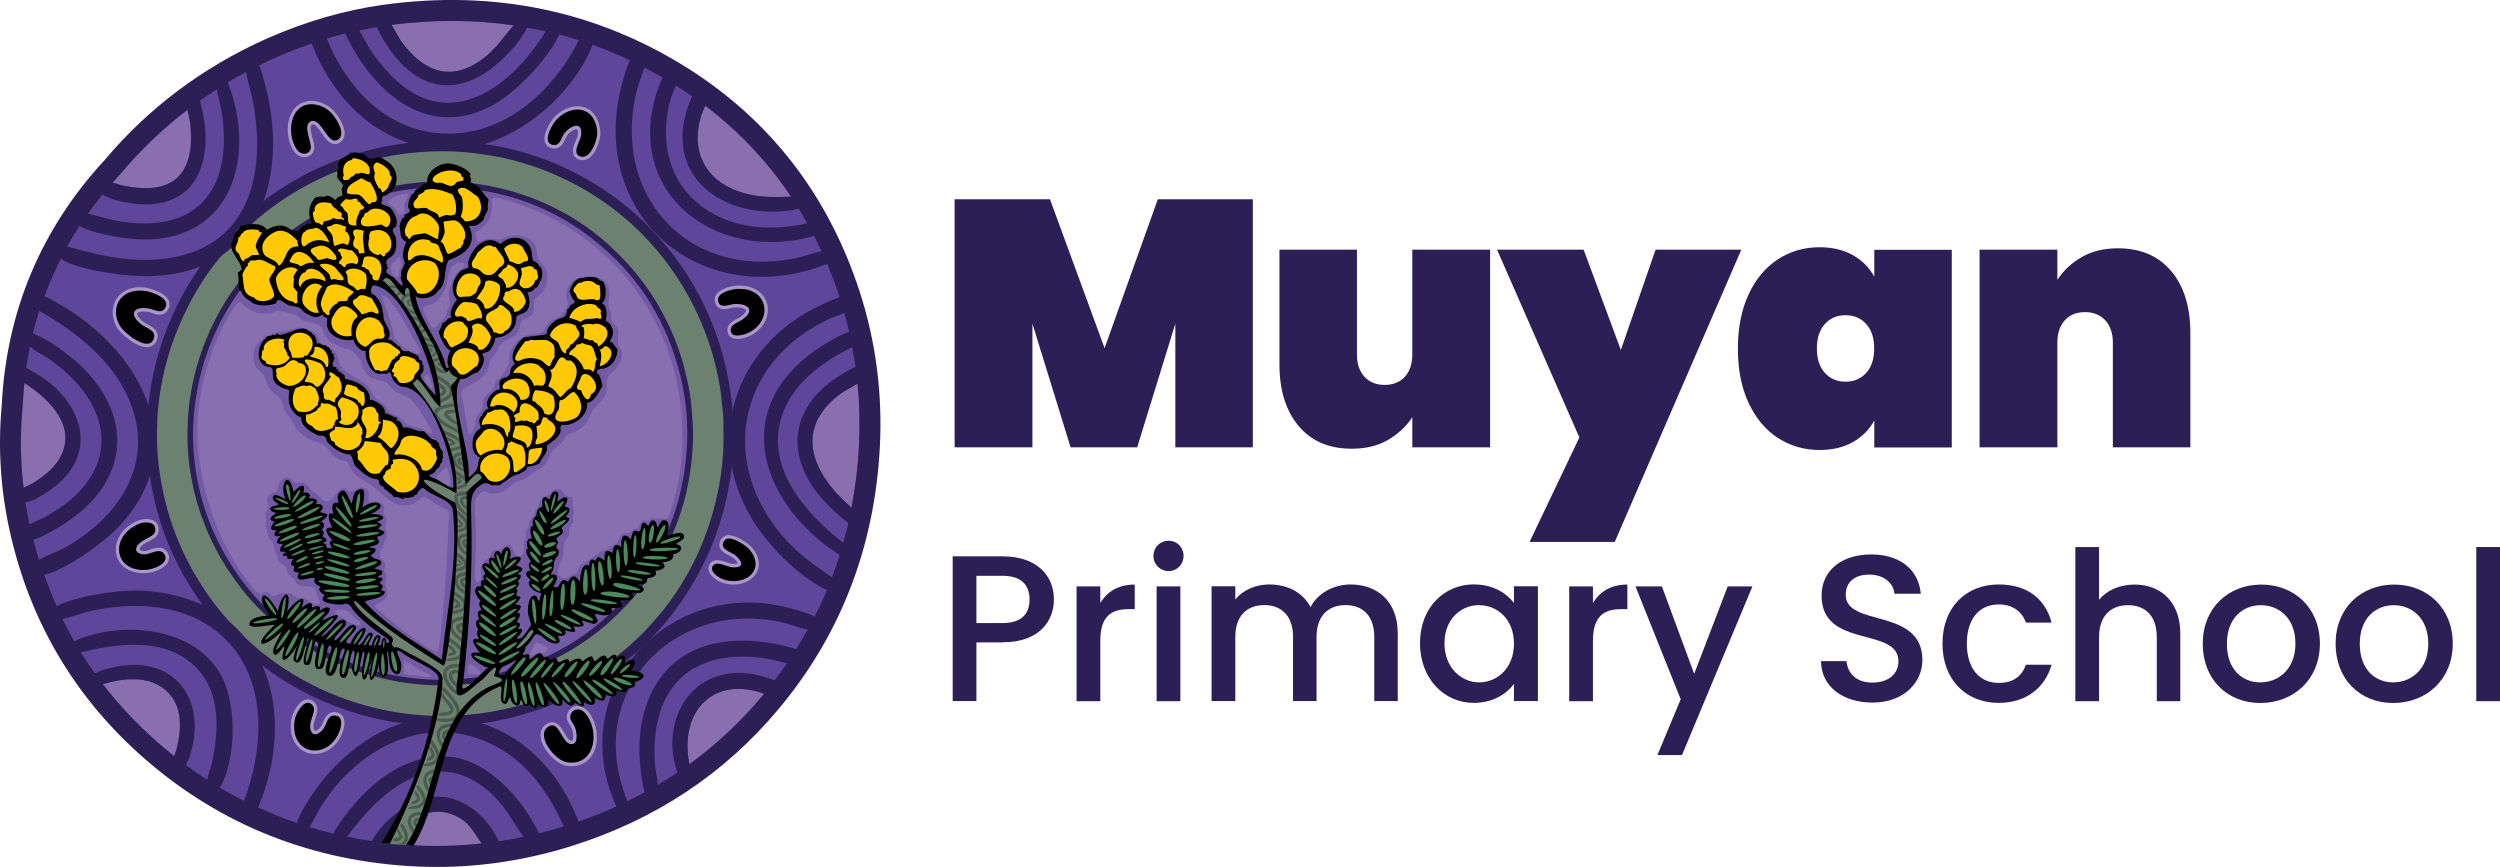 <svg viewBox="0 0 233.89 81.1" xmlns="http://www.w3.org/2000/svg" xmlns:xlink="http://www.w3.org/1999/xlink"><clipPath id="a"><path d="m80.49 39.45c0 22.15-17.46 39.7-39.76 39.7s-39.05-16.25-39.05-38.66c0-20.98 18.95-38.83 40.32-38.83s38.49 16.28 38.49 37.79z"/></clipPath><path d="m74.95 61.33c-1.36 2.12-2.88 4.08-4.59 5.89-2.71 2.88-5.79 5.27-9.23 7.22-3.35 1.9-6.89 3.29-10.62 4.2-1.85.45-3.72.77-5.62.96-1.86.19-3.72.26-5.59.19-2.05-.08-4.09-.3-6.12-.68-2.51-.47-4.95-1.17-7.33-2.1-2.31-.91-4.51-2.02-6.61-3.34-2.93-1.84-5.57-4.04-7.92-6.58-2.05-2.22-3.81-4.66-5.29-7.3-1.66-2.98-2.89-6.13-3.7-9.44-.37-1.52-.63-3.06-.82-4.61-.27-2.21-.31-4.43-.19-6.65.14-2.69.58-5.33 1.29-7.93.72-2.63 1.7-5.17 2.94-7.61 1.37-2.69 3.03-5.2 4.97-7.52 3.11-3.72 6.75-6.82 10.95-9.25 2.35-1.36 4.81-2.5 7.39-3.36 2.26-.75 4.58-1.3 6.94-1.67 2.82-.44 5.64-.54 8.48-.41 1.78.08 3.54.3 5.29.63 2.76.51 5.44 1.29 8.04 2.36 3.32 1.37 6.39 3.15 9.21 5.38 1.29 1.02 2.51 2.11 3.65 3.29 2.17 2.25 4.03 4.74 5.58 7.46 1.84 3.23 3.16 6.67 4.01 10.29.37 1.6.63 3.21.81 4.84.22 1.97.27 3.95.19 5.93-.05 1.45-.2 2.89-.41 4.33-.35 2.33-.89 4.6-1.63 6.83-.73 2.19-1.63 4.32-2.75 6.34-.42.77-.88 1.52-1.34 2.31z" fill="#5e469a"/><path d="m36.63 2.33c.31.52.69 1.23.88 1.51 2.07 2.88 4.67 3.94 7.73 1.61 1.19-.91 1.88-2.02 2.81-3.07-3.68-.53-7.49-.55-11.43-.05z" fill="#896faf"/><path d="m65.97 9.89c-.12.32-.28.63-.38.95-.99 3.23.3 5.95 3.48 7.07 1.63.58 3.23.57 4.92.49-2.18-3.26-4.86-6.1-8.03-8.51z" fill="#896faf"/><path d="m79.66 47.51c.36-1.9.6-3.85.71-5.86.1-1.94.05-3.86-.13-5.77-.48.3-1.22.69-1.54.92-3.52 2.58-3.38 5.81-.72 9.01.52.62 1.12 1.13 1.69 1.7z" fill="#896faf"/><path d="m71.49 64.89c-1.79-.64-3.83-.71-5.37.56-1.76 1.44-2.05 3.91-1.62 6.03 2.51-1.83 4.79-3.96 6.82-6.38.06-.07.11-.14.17-.22z" fill="#896faf"/><path d="m45.08 78.91c-.81-1.05-1.1-2.03-2.62-2.66-2.54-1.06-4.66.83-6.24 2.63.68.08 1.36.14 2.05.18 2.28.15 4.55.1 6.82-.15z" fill="#896faf"/><path d="m14.22 68.98c.68.61 1.37 1.2 2.07 1.76.07-.21.16-.42.21-.59.5-1.95.64-4.21-1.06-5.63-1.62-1.35-3.91-1.07-5.82-.52 1.36 1.77 2.89 3.43 4.6 4.98z" fill="#896faf"/><path d="m2.11 38.06v.04c-.23 2.51-.2 5.04.1 7.54.3-.16.63-.29.83-.41.89-.54 1.89-1.29 2.45-2.19 1.87-3.01-.77-5.66-3.2-7.21-.08.73-.14 1.47-.17 2.23z" fill="#896faf"/><path d="m11.3 16.23-.03.04c-.25.27-.49.54-.73.81.33.09.64.21.84.25 4.73 1.05 6.93-.93 6.42-5.75-.03-.32-.19-.9-.26-1.31-2.29 1.75-4.38 3.74-6.24 5.96z" fill="#896faf"/><path d="m53.47 71.51c-.13 0-.27 0-.41-.03-.86-.12-1.99-1.25-2.26-2.29-.14-.54-.03-.99.32-1.26.19-.15.37-.22.55-.22.46 0 .73.48 1 .94.22.38.45.77.73.81h.03c.15 0 .22-.03.27-.1.17-.25.08-.88-.05-1.23-.05-.14-.13-.26-.21-.38-.19-.29-.4-.62-.12-1.11.05-.09.25-.32.4-.36.11-.03.22-.05.32-.05.72 0 1.12.78 1.25 1.03.54 1.05.54 2.4 0 3.28-.28.45-.81.98-1.81.98z"/><path d="m54.03 66.36c.53 0 .87.49 1.11.95.83 1.62.36 4.04-1.67 4.04-.12 0-.26 0-.39-.03-1.18-.16-2.92-2.46-1.87-3.27.17-.13.32-.19.45-.19.72 0 .99 1.65 1.72 1.75h.09c.67 0 .49-1.1.33-1.55-.18-.5-.68-.76-.34-1.36.05-.09.22-.26.31-.29.1-.03.19-.04.27-.04m-.01-.32c-.12 0-.24.02-.36.05-.22.07-.44.35-.49.44-.33.58-.06.98.13 1.28.08.12.15.23.19.35.13.36.19.91.07 1.09-.01.02-.03.04-.1.04-.02 0-.03 0-.05 0-.21-.03-.43-.4-.62-.73-.28-.48-.59-1.01-1.14-1.01-.21 0-.43.09-.64.25-.41.32-.54.82-.38 1.43.29 1.09 1.48 2.28 2.39 2.41.15.02.3.03.44.03.84 0 1.53-.38 1.95-1.06.56-.92.57-2.33 0-3.44-.14-.28-.57-1.12-1.39-1.12z" fill="#aa97c7"/><path d="m13.75 32.31c-.97 0-2.35-1.23-2.65-1.73-.46-.76-.53-1.63-.19-2.34.32-.66.96-1.09 1.77-1.2.14-.02.27-.03.4-.03.5 0 1.01.12 1.56.35.57.24.91.53 1.03.85.07.2.05.42-.06.63-.15.28-.37.43-.67.43-.22 0-.45-.08-.66-.15-.14-.05-.27-.09-.39-.11-.17-.03-.33-.04-.47-.04-.39 0-.66.11-.72.28-.06.18.07.54.64.97.11.08.25.16.4.24.46.25 1.09.58.79 1.32-.14.34-.41.52-.78.52z"/><path d="m13.08 27.18c.52 0 1.02.13 1.5.34s1.22.62.89 1.26c-.14.26-.32.34-.53.34-.33 0-.72-.21-1.03-.26-.18-.03-.35-.04-.49-.04-1.1 0-1.21.75-.18 1.54.47.36 1.46.56 1.13 1.37-.12.31-.35.43-.63.43-.86 0-2.21-1.16-2.51-1.66-.86-1.43-.21-3.08 1.47-3.29.13-.02.26-.02.38-.02m-0-.32c-.14 0-.28 0-.42.03-.86.11-1.55.58-1.89 1.28-.36.75-.29 1.68.19 2.49.32.54 1.75 1.81 2.78 1.81.43 0 .76-.22.92-.62.36-.87-.4-1.28-.86-1.52-.14-.08-.28-.15-.37-.22-.5-.38-.62-.68-.58-.8.03-.08.22-.18.57-.18.13 0 .28.01.44.04.1.02.23.06.36.1.22.08.47.16.71.16.35 0 .63-.18.81-.51.13-.25.16-.51.07-.75-.13-.36-.5-.68-1.11-.94-.58-.25-1.11-.37-1.63-.37z" fill="#aa97c7"/><path d="m28.47 14.54c-.29 0-.58-.15-.77-.39-.64-.8-.82-2.23-.41-3.25.29-.72.83-1.18 1.54-1.28.1-.02.21-.02.32-.02.66 0 1.37.3 1.89.79.38.36 1.1 1.4 1.05 2.15-.02.27-.13.48-.33.62-.14.1-.29.15-.43.15-.45 0-.79-.49-1.13-.97-.3-.43-.61-.87-.92-.87-.06 0-.11.01-.18.04-.37.17-.17.91-.01 1.5.1.39.18.69.14.9-.08.38-.38.62-.76.62z"/><path d="m29.15 9.75c.65 0 1.31.3 1.78.75s1.48 1.99.74 2.53c-.12.09-.23.12-.34.12-.75 0-1.26-1.84-2.05-1.84-.08 0-.16.02-.24.06-.74.35.15 2.03.04 2.51-.07.33-.33.5-.61.5-.23 0-.48-.11-.65-.33-.97-1.23-.83-4.01 1.03-4.28.1-.01.2-.02.29-.02m.01-.31c-.11 0-.23 0-.34.02-.76.11-1.35.6-1.66 1.38-.43 1.09-.25 2.55.43 3.41.22.28.56.45.9.45.46 0 .82-.29.91-.74.05-.24-.03-.56-.14-.97-.12-.45-.32-1.2-.07-1.32.04-.02.08-.03.11-.03.24 0 .55.45.79.8.35.51.72 1.04 1.25 1.04.18 0 .35-.06.52-.18.23-.17.37-.43.39-.74.05-.81-.69-1.89-1.1-2.28-.55-.52-1.29-.84-2-.84z" fill="#aa97c7"/><path d="m13.4 53.47c-1.2 0-2.1-.6-2.35-1.57-.23-.9.16-2.13 1.54-2.88.21-.12.47-.24.76-.28.11-.02.23-.03.34-.03.38 0 .67.11.84.31.15.18.2.43.14.74-.06.33-.44.53-.83.75-.41.22-.83.45-.93.8-.03.11 0 .17.03.2.1.13.37.2.57.2.16 0 .37-.07.58-.14.26-.08.52-.17.77-.17s.45.09.59.27c.26.32.22.61.15.79-.24.58-1.23.92-1.71.98-.17.02-.33.03-.49.03z"/><path d="m13.69 48.88c.51 0 .95.21.82.86-.11.55-1.55.76-1.76 1.53-.12.44.4.6.75.6.38 0 .92-.31 1.35-.31.18 0 .34.06.47.21.67.84-.81 1.44-1.46 1.52-.16.02-.32.03-.47.03-2.65 0-3.05-2.9-.73-4.15.22-.12.45-.23.7-.27.11-.02.21-.02.32-.02m.01-.32c-.12 0-.24 0-.36.03-.32.05-.58.18-.81.3-1.45.78-1.86 2.1-1.62 3.05.26 1.04 1.22 1.68 2.5 1.68.16 0 .33 0 .51-.03.46-.05 1.56-.4 1.84-1.08.09-.22.13-.56-.17-.94-.17-.22-.42-.33-.72-.33-.27 0-.55.09-.82.18-.2.07-.4.13-.53.13-.22 0-.4-.07-.45-.13 0 0-.01-.02 0-.07.08-.29.49-.51.85-.7.43-.23.84-.45.91-.85.07-.36.01-.65-.17-.87-.2-.24-.53-.37-.96-.37z" fill="#aa97c7"/><path d="m54.52 14.83c-.08 0-.16-.01-.24-.04-.21-.06-.36-.18-.44-.34-.17-.35.03-.84.2-1.26.09-.22.17-.43.19-.57.03-.3 0-.52-.1-.63-.04-.05-.11-.07-.19-.07-.3 0-.76.31-1.03.7-.07.09-.12.21-.18.34-.16.35-.36.78-.85.78-.49-.04-.65-.25-.72-.42-.26-.64.43-1.78.71-2.12.55-.66 1.4-1.09 2.16-1.09.51 0 .97.19 1.33.55.48.47.7 1.35.67 1.92-.03.62-.55 2.26-1.52 2.26z"/><path d="m54.03 10.25c.44 0 .87.15 1.22.5.42.41.66 1.23.62 1.8-.04.64-.56 2.12-1.36 2.12-.06 0-.13 0-.2-.03-.89-.27 0-1.46.06-2.01.06-.64-.15-.87-.44-.87-.37 0-.88.37-1.16.76-.25.35-.35 1.05-.9 1.05-.02 0-.05 0-.07 0-1.15-.11-.23-1.79.18-2.28.49-.59 1.28-1.04 2.04-1.04m.01-.31c-.81 0-1.7.45-2.28 1.15-.24.29-1.05 1.51-.74 2.28.09.21.29.47.77.52h.1c.59 0 .83-.52.99-.87.06-.12.11-.23.16-.31.26-.37.69-.63.9-.63.05 0 .06.01.07.02.02.02.1.13.06.51-.01.12-.1.32-.18.52-.19.46-.4.97-.2 1.39.1.21.28.35.53.43.1.03.19.04.29.04 1.08 0 1.63-1.73 1.67-2.41.03-.61-.21-1.54-.72-2.05-.39-.39-.89-.59-1.44-.59z" fill="#aa97c7"/><path d="m29.45 70.37c-.61 0-1.15-.25-1.54-.7-.34-.4-.7-1.12-.51-2.34.08-.51.67-1.74 1.39-1.74.2 0 .38.09.54.27.32.34.16.82 0 1.28-.14.42-.28.86-.1 1.22.08.16.17.17.23.17.21 0 .51-.25.67-.49.07-.1.13-.24.19-.39.16-.39.37-.88.91-.88.34.02.55.13.68.33.28.42.06 1.09-.04 1.36-.54 1.41-1.62 1.91-2.45 1.91z"/><path d="m28.8 65.75c.14 0 .29.06.43.22.51.56-.54 1.63-.11 2.47.1.19.23.26.37.26.29 0 .63-.31.8-.56.27-.4.35-1.2.97-1.2h.04c.82.04.67.94.46 1.47-.47 1.23-1.42 1.81-2.3 1.81-1.15 0-2.18-1-1.89-2.86.08-.51.65-1.61 1.24-1.61m-.01-.32c-.87 0-1.47 1.36-1.55 1.88-.2 1.28.19 2.05.55 2.47.42.49 1 .75 1.66.75.88 0 2.02-.53 2.59-2.01.11-.29.34-1.02.02-1.5-.11-.17-.33-.38-.76-.4s-.04 0-.04 0c-.65 0-.89.58-1.06.97-.06.14-.12.28-.18.37-.15.22-.41.42-.54.42-.01 0-.04 0-.09-.09-.16-.3-.03-.69.11-1.1.16-.48.33-1.02-.04-1.43-.24-.26-.49-.32-.66-.32z" fill="#aa97c7"/><path d="m68.99 31.55c-.57 0-.72-.31-.76-.49-.14-.61.39-.88.82-1.1.14-.07.27-.14.37-.21.39-.29.58-.57.52-.76-.07-.23-.5-.38-1.03-.38-.11 0-.22 0-.34.02-.08 0-.18.03-.28.06-.18.04-.38.09-.58.09-.4 0-.64-.22-.7-.65-.03-.19.03-.37.15-.53.34-.44 1.17-.64 1.6-.7.16-.02.31-.03.46-.03 1.45 0 2.18.84 2.37 1.63.21.87-.15 2.06-1.46 2.74-.23.12-.73.3-1.16.3z"/><path d="m69.24 27.03c2.57 0 3.13 2.88.84 4.08-.24.12-.7.28-1.09.28-.3 0-.55-.09-.61-.37-.15-.66.71-.85 1.13-1.16 1.17-.86.43-1.42-.6-1.42-.11 0-.23 0-.35.02-.22.03-.55.15-.84.15-.26 0-.49-.11-.54-.51-.09-.68 1.11-.99 1.61-1.05.15-.02.3-.03.44-.03m.01-.31c-.15 0-.31 0-.48.03-.46.05-1.33.27-1.71.75-.15.19-.21.42-.18.65.07.5.38.79.85.79.21 0 .43-.05.61-.1.1-.02.19-.05.26-.06.11-.01.21-.02.32-.02.54 0 .84.17.88.28.02.07-.05.27-.46.58-.09.07-.22.13-.35.2-.42.22-1.06.55-.9 1.28.04.19.21.62.92.62.43 0 .94-.17 1.24-.32 1.38-.72 1.77-1.99 1.54-2.92-.26-1.06-1.25-1.75-2.53-1.75z" fill="#aa97c7"/><path d="m68.64 54.53c-.37 0-.74-.07-1.1-.2-.33-.13-.91-.49-1.07-.92-.06-.18-.05-.36.04-.51.12-.21.32-.32.6-.32s.55.1.83.19c.21.07.4.14.55.15.08 0 .15.01.22.01.26 0 .43-.05.46-.14.04-.12-.11-.4-.5-.72-.11-.09-.26-.17-.43-.25-.43-.22-1.01-.51-.72-1.18.08-.18.29-.36.49-.4.05 0 .1-.01.16-.01.68 0 1.78.72 2.14 1.19.54.7.67 1.42.37 2.03-.33.66-1.13 1.09-2.05 1.09z"/><path d="m68.18 50.38c.62 0 1.68.69 2.02 1.13 1.21 1.57 0 2.86-1.55 2.86-.34 0-.69-.06-1.04-.19-.4-.15-1.24-.71-.94-1.21.1-.18.27-.24.46-.24.43 0 .99.31 1.36.34.08 0 .16.01.23.01.93 0 .72-.6.07-1.13-.44-.36-1.42-.51-1.1-1.25.06-.13.23-.28.37-.31.04 0 .08-.01.13-.01m-.01-.32c-.07 0-.13 0-.19.02-.24.05-.5.26-.6.49-.35.8.37 1.17.79 1.38.16.08.3.15.4.23.32.26.44.48.44.54-.02 0-.11.03-.31.03-.06 0-.13 0-.21 0-.13-.01-.32-.08-.51-.14-.29-.1-.59-.2-.88-.2-.41 0-.63.22-.73.4-.12.2-.14.42-.06.65.19.54.9.92 1.16 1.02.37.14.76.21 1.15.21.98 0 1.83-.46 2.19-1.18.19-.39.39-1.18-.39-2.19-.38-.49-1.52-1.25-2.26-1.25z" fill="#aa97c7"/><path d="m23.79 61.69c-.93-.76-1.78-1.57-2.59-2.41-1.58-1.65-2.91-3.48-4.03-5.46-1.24-2.2-2.14-4.53-2.71-6.99-.36-1.53-.6-3.08-.66-4.66-.03-.66-.06-1.32-.05-1.98.03-2 .29-3.97.76-5.92.92-3.79 2.57-7.22 4.95-10.31 2.34-3.04 5.21-5.49 8.57-7.35 2.1-1.16 4.31-2.01 6.63-2.6 1.17-.29 2.37-.49 3.57-.65 1.53-.2 3.06-.22 4.59-.13 4.7.26 9.06 1.62 13.05 4.12 2.07 1.3 3.94 2.85 5.59 4.66 1.5 1.64 2.78 3.45 3.84 5.42 1.42 2.62 2.36 5.41 2.89 8.34.4 2.19.51 4.41.37 6.63-.26 4.05-1.36 7.87-3.31 11.44-1.48 2.71-3.36 5.1-5.66 7.15-3.58 3.19-7.73 5.26-12.4 6.3-1.44.32-2.89.52-4.37.57-.57.02-1.15.05-1.72.05-2.55-.02-5.04-.38-7.49-1.09-2.94-.85-5.66-2.14-8.17-3.89-.56-.39-1.1-.82-1.67-1.25z" fill="#2b1f55"/><path d="m67.67 39.05c0 1.09.04 2.14-.01 3.19-.08 1.5-.3 3-.65 4.47-.49 2.07-1.19 4.06-2.14 5.95-.95 1.87-2.09 3.62-3.48 5.2-.49.56-.98 1.12-1.51 1.63-1.62 1.58-3.4 2.94-5.38 4.05-1.47.82-2.99 1.53-4.6 2.06-1.66.54-3.35.94-5.09 1.16-1.54.2-3.08.26-4.63.2-1.16-.05-2.31-.18-3.46-.38-1.71-.3-3.37-.77-4.99-1.39-2.29-.88-4.41-2.05-6.39-3.51-1.44-1.06-2.74-2.28-3.94-3.59-1.14-1.24-2.12-2.61-2.99-4.05-1.04-1.74-1.87-3.57-2.49-5.5-.47-1.47-.8-2.98-1.01-4.51-.23-1.6-.27-3.21-.19-4.81.11-2.09.48-4.14 1.09-6.15.48-1.57 1.1-3.07 1.85-4.53.83-1.61 1.81-3.13 2.97-4.52.68-.81 1.39-1.61 2.15-2.35 1.6-1.56 3.38-2.9 5.32-4 1.65-.94 3.38-1.71 5.19-2.28 1.49-.47 3-.81 4.55-1.01 1.65-.21 3.3-.28 4.96-.19 1.06.06 2.11.2 3.16.37 1.39.22 2.75.59 4.09 1.05 2.66.93 5.12 2.24 7.36 3.95 1.15.88 2.23 1.85 3.21 2.91 1.93 2.08 3.49 4.42 4.68 7.01.99 2.16 1.67 4.41 2.06 6.75.12.73.17 1.47.25 2.21.02.2.04.39.06.63z" fill="#6d8171"/><path d="m56.89 22.85c1.62 1.48 3.05 3.09 4.21 4.92 1.27 2.01 2.25 4.16 2.87 6.47.37 1.36.65 2.74.75 4.14.06.88.14 1.77.12 2.65-.08 3.11-.69 6.1-1.93 8.96-.73 1.68-1.62 3.26-2.71 4.72-.96 1.29-2.05 2.47-3.26 3.54-1.51 1.34-3.17 2.46-4.97 3.36-2.07 1.04-4.25 1.76-6.54 2.15-.86.15-1.72.27-2.59.29-.82.02-1.65.08-2.47.05-1.39-.05-2.78-.23-4.14-.53-2.14-.47-4.19-1.21-6.12-2.24-1.58-.84-3.05-1.84-4.4-3.01-.83-.72-1.62-1.48-2.34-2.31-1.01-1.15-1.9-2.4-2.68-3.73-.8-1.39-1.45-2.84-1.97-4.35-.47-1.41-.8-2.85-.99-4.32-.2-1.45-.23-2.91-.15-4.37.1-1.72.39-3.41.87-5.07.48-1.67 1.14-3.27 1.97-4.8.76-1.41 1.66-2.72 2.71-3.94.48-.56.97-1.11 1.49-1.62 1.41-1.39 2.97-2.58 4.68-3.58 1.45-.85 2.97-1.53 4.56-2.06 1.42-.47 2.87-.8 4.36-.99 1.16-.15 2.33-.23 3.5-.21 2.01.04 3.99.33 5.93.86 1.6.44 3.14 1.05 4.62 1.82 1.43.75 2.77 1.63 4.01 2.67.2.17.4.33.62.52z" fill="#2b1f55"/><path d="m35.4 18.28c2.07-.53 4.14-.81 6.25-.76 5.39.12 10.2 1.84 14.35 5.29 3.93 3.26 6.45 7.42 7.66 12.37.56 2.3.75 4.63.58 6.98-.36 5.04-2.13 9.54-5.41 13.4-3.37 3.95-7.63 6.43-12.7 7.54-1.33.29-2.68.44-4.04.49-4.25.13-8.25-.81-11.98-2.84-3.88-2.11-6.93-5.1-9.11-8.95-1.23-2.17-2.07-4.48-2.54-6.92-.51-2.7-.54-5.4-.06-8.11.71-4.09 2.41-7.72 5.06-10.9 2.67-3.2 5.98-5.51 9.9-6.94.65-.24 1.33-.42 2.02-.64z" fill="#735aa4"/><path d="m56.19 51.6c-.44.42-.48.34-.91.62-.32.21-.3.31-.75.53s-.38.6-.66.93c-.31.04-.84.44-1.11.44-.09 0-.45-.21-.49-.27-.17-.27.03-.85.12-1.15.06-.18.21-.36.25-.58.09-.54.01-.91.22-1.5.08-.22.3-.37.36-.54.07-.21 0-.43.05-.63.04-.14.3-.41.35-.55.06-.19-.05-.3-.05-.43 0-.17.16-.36.15-.6 0-.19-.13-.29-.15-.45-.03-.21.06-.73-.03-.86-.16-.11-.33-.05-.52-.15-.38-.21-.36-.75-.96-.65-.5.08-.54.46-.81.62-.17.1-.35.08-.52.22-.27.23-.24.56-.38.82-.19.34-.22.24-.4.72-.1.27-.35.45-.43.69-.06.19-.04.35-.09.51-.05.14-.23.28-.26.42-.02.14.09.31.06.5-.02.18-.19.38-.22.61-.05.42.19 1.09-.42 1.16s-.45-.56-.75-.9c-.46-.52-.85.37-1.19.37-.09 0-.18-.07-.3-.07-.36 0-.38.48-.56.69-.14.16-.44.33-.6.54-.06.09-.16.24-.19.33-.15.52.26 1.19-.3 1.5-.29 0-.28-.81-.27-1.02.08-1.54.12-2.93.08-4.49-.02-.63-.13-1.28-.08-1.95.03-.38.26-.7.56-.93.44-.33.59.03 1.05.08.63.06.98-.14 1.45-.49.23-.17.37-.4.65-.54s.63-.2.93-.35c.33-.17.56-.46.87-.63.61-.33.79-.31 1.21-.96.2-.3.29-.71.46-.96.18-.27.68-.55.94-.86.14-.17.32-.55.43-.65.15-.14.89-.35 1.2-.56.82-.54.78-.83 1.16-1.61.26-.54.94-.91 1.25-1.52.34-.67 0-1.44.41-1.99.12-.16.3-.22.41-.34.4-.43.78-1 .8-1.6.01-.42-.18-.43-.32-.73-.26-.58.17-1.31-.21-1.81s-.53-.32-.52-1.12c0-.57-.06-.31-.19-.7-.15-.46.09-1.05.04-1.53-.23-2.09-4.16-1.78-4.04.45.02.29.19.63.15.89-.01.07-.41.7-.48.79-.31.41-.87.42-1.24.78-.34.32-.45.97-.95 1.07-.19.04-.39 0-.58.02-.78.1-1.62.61-1.97 1.32-.31.64-.23.92-.32 1.55-.02.16-.51.9-.64 1.08-.14.2-.37.29-.48.43-.18.21-.19.54-.34.77-.19.29-.56.44-.77.8s-.12.46-.17.81c-.07.45-.46.7-.62 1.1-.14.38-.08.77-.22 1.13-.09.22-.23.43-.5.35l-.68-3.77c0-.55.9-.78 1.3-1.02.46-.27.84-.59 1.09-1.08.18-.37.23-.85.44-1.2.13-.21.33-.33.45-.52s.15-.44.28-.62c.37-.57 1.52-.68 1.81-1.41.1-.25.11-.7.28-.91.2-.24.74-.35.93-.58.37-.44.12-.94.26-1.37.1-.32.67-.55.88-.92.28-.47.44-1.4.23-1.9-.13-.31-.47-.59-.65-.85-.35-.5-.11-1.4-.68-1.87-.66-.54-1.61-.65-2.42-.4-.2.06-.4.22-.58.24-.38.06-.69-.1-1.04-.07-.4.03-.71.28-1.08.3l-.23-.85c.52-.31 1.04-.68 1.32-1.24.18-.36.3-.85.31-1.25 0-.18-.18-.68.07-.76.37-.12 1.8.36 2.24.51 6.62 2.27 11.65 7.09 14.08 13.67 1.62 4.4 1.88 9.97.5 14.46-.1.33-.27.94-.43 1.22s-.29.11-.46.13c-.42.04-.58-.02-.91-.01-.24 0-.37.19-.54.22s-.26-.09-.45 0c-.3.13-.29.48-.47.65-.14.12-.37.14-.52.23-.1.06-.17.21-.28.25-.14.04-.29 0-.43.01-.51.07-.46.64-.75.9-.06.06-.78.55-.88.61-.18.1-.55.15-.63.23z" fill="#886faf"/><path d="m28 40.41c.16.15.77.6.97.71.37.21.92.26 1.25.47.51.34.77 1.03 1.46 1.38.25.13.64.14.79.26.16.14.35.65.49.86.43.6 1.04.78 1.6 1.17 1.49 1.03 2.6 2.99 4.71 1.49.15-.11.2-.28.41-.26.25.02.74.44.99.59.23.13 1.25.64 1.33.76.15.21-.03.84-.04 1.09-.12 3.08-.25 5.99-.6 9.06-.09.79-.15 1.87-.31 2.61-.02.1-.08.39-.18.42-.82-.35-1.55-.88-2.27-1.39-1.04-.74-2.2-1.62-3.11-2.5-.13-.13-.35-.18-.4-.42-.02-.1.05-.12.11-.17.36-.26.98-.29 1.04-.82.01-.11-.03-.52-.05-.63s-.13-.19-.14-.32c-.01-.22.1-.71.08-.96-.02-.19-.21-.31-.23-.46-.02-.19.17-.32.15-.52-.03-.36-.4-.51-.44-.61-.01-.04-.09-.54-.09-.58.01-.26.27-.35.34-.49.07-.13.02-.3.07-.45.04-.14.21-.26.25-.42.1-.44-.15-.68-.14-1.03 0-.21.16-.4.15-.59-.01-.26-.25-.44-.29-.62-.08-.36.34-.71-.32-1.02-.43-.21-.63-.05-1.04-.08-.23-.16.23-.96-.36-1.27-.34-.18-.7 0-1.03.17-.21.11-.12.16-.41.16-.36 0-.35-.64-.92-.19-.39.31-.73 1.18-1.35 1.09-.32-.05-.58-.46-.82-.67-.11-.1-.26-.13-.38-.22-.32-.26-.57-.89-1.05-.9-.21 0-.31.1-.56.05-.35-.08-.3-.28-.49-.41-.47-.32-.97.23-1.12.66-.1.32-.03.53-.42.66-.24.08-.52.2-.63.53-.1.31.11.59.1.85-.01.21-.26.44-.28.69-.01.18.07.33.08.51 0 .16-.06.31-.06.44 0 .09.26 1.04.31 1.18.1.29.43.39.49.87.07.61.07.32.29.76.1.2.07.49.16.65.06.11.48.26.58.37.14.15.15.5.25.68.11.2.43.42.59.61.1.12.14.32.26.42.09.07.48.2.61.22.45.06.75-.12 1.12.31.14.16.09.35.15.52.11.3.6 1.02-.12.86-.48-.11-.78-.5-1.02-.55s-.47.03-.7-.05c-.2-.07-.37-.34-.65-.4-.33-.08-.75-.08-1.07.02-.16.05-.28.19-.49.2-.32 0-.39-.47-.88-.37-.18.04-.29.24-.48.16-.24-.1-.94-1-1.14-1.26-3.12-4.02-5.05-10.59-4.57-15.64.28-2.95 1.25-6.18 2.68-8.77.15-.27.86-1.45 1.06-1.56.32-.16.45.21.68.37.15.11.85.51 1.01.56.31.1.87.11 1.19.08s.66-.23.93-.26c.17-.02 1.52.37 1.71.47s.25.25.4.35c.46.33 1.67.27 1.93.77.12.23.16.54.33.8.36.54 1.13.9 1.72 1.12.2.07.49.08.65.17.11.06.93.88.96.99.04.12 0 .26.05.4.1.32.52.98.79 1.15.39.25 1.05.24 1.47.47.34.2.61.64.92.87.41.3.94.36 1.34.67.65.51 1.54 2.12 1.99 2.87.12.2.16.43-.14.37-.17-.03-.54-.35-.76-.44-.38-.15-.79-.15-1.14-.28s-.56-.5-.85-.72c-.31-.24-.74-.35-1.01-.57-.2-.16-.25-.41-.45-.6-.27-.27-.71-.48-.94-.78s-.38-.76-.67-1.05c-.71-.7-1.76-.94-2.36-1.68-.45-.55-.32-1.34-1.01-1.83-.27-.2-.81-.32-1.01-.56-.12-.14-.15-.34-.24-.5-.21-.38-.46-.55-.87-.7-1.13-.4-1.22-.09-2.19.13-.29.07-.64.06-.92.13-.71.17-1.57.72-1.9 1.4-.23.47-.23 1.35.04 1.82.16.27.54.49.73.77.27.39.31.92.58 1.29s.78.59 1 .95c.18.31.24.8.43 1.14s.53.62.74.99c.19.35.29.73.59 1.02z" fill="#886faf"/><path d="m39.34 33.1c-.11.01-.2 0-.3-.03-.79-.24-1.21-.46-1.8-1.05-.5-.51-.38-.85-.57-1.45-.2-.63-.4-1.24-.6-1.87-.11-.35-.36-.68-.32-1.06.28-.06.51.21.67.41 1.16 1.41 1.94 3.13 2.88 4.68z" fill="#886faf"/><path d="m42.99 24.59c.26-.04.56-.04.46.31-.06.2-.61.5-.77.73-.22.31-.69 1.38-.72 1.75s.17.76.15 1.04c0 .16-.2.39-.26.57-.07.19-.08.42-.15.6-.13.32-.42.43-.64.63-.19.18-.4.75-.74.29-.14-.18-.37-.71-.47-.95-.06-.14-.3-.67-.28-.75.05-.17.64-.25.84-.36.63-.32 1.05-.84 1.27-1.5.28-.87.18-2.17 1.3-2.36z" fill="#886faf"/><path d="m37.75 18.15c.94-.14.18.52.11.86-.08.37.15.86-.22 1.05-.44.23-.44-.23-.62-.47-.23-.31-.6-.35-.75-.66.35-.45.91-.69 1.47-.78z" fill="#886faf"/><path d="m37.77 61.9c.13-.02.23 0 .35.06.29.12.77.52 1.09.7.15.09 1.08.49 1.1.55.05.16-.11.11-.19.11-.42.03-.8-.09-1.2-.14-.38-.05-.77 0-1.15-.16z" fill="#886faf"/><path d="m33.73 58.54c-.89-.02-1.56-.69-2.28-1.12-.29-.31 0-.36.3-.38.83-.05 1 .37 1.54.87.21.19.53.26.45.63z" fill="#886faf"/><path d="m42.11 45.44c-.11.01-.2 0-.3-.03-.09-.03-.8-.43-.86-.49-.15-.14-.15-.25-.04-.42.07-.11.79-.78.86-.78.25.15.41 1.64.34 1.72z" fill="#886faf"/><path d="m36.93 24.47c.11-.12.19-.33.36-.43.08-.02.16.05.18.12.02.06.09.67.09.73-.02.17-.18.31-.21.47s.04.49-.13.54c-.46.13-.9-.84-.52-1.27.07-.08.19-.11.24-.17z" fill="#886faf"/><path d="m50.24 60.12c.14-.04.8.37.92.48.07.07.1.1.07.21-.22.42-.58.21-.93.27-.15.02-.68.49-.72.04-.02-.21.14-.24.22-.38.1-.17.23-.56.44-.62z" fill="#886faf"/><path d="m44.95 63.1-1.05-.03c-.24-.16-.04-.69 0-.94.09-.1.72.38.82.48.16.15.27.24.22.49z" fill="#886faf"/><path d="m40.08 35.05c.04.36.31.75.37 1.09.02.09-.02.25-.1.25-.06 0-.69-.94-.7-1.02-.02-.16.24-.44.43-.32z" fill="#886faf"/><path d="m80.41 27.23c-2.92-8.95-8.33-15.96-16.07-20.85-8.52-5.37-18.11-7.37-28.49-5.93-3.65.51-7.24 1.55-10.96 3.19-5.92 2.66-11 6.46-15.08 11.31-5.97 6.46-9.22 14.19-9.65 22.99-.36 3.94-.11 7.9.76 11.78 1.82 8.18 5.86 15.15 11.99 20.71 7.05 6.39 15.54 9.95 25.23 10.59.9.06 1.8.09 2.7.09 4.29 0 8.57-.67 12.76-2 7.72-2.44 14.18-6.73 19.22-12.75 5.83-6.95 9.02-15.23 9.5-24.61.25-4.97-.39-9.86-1.91-14.52zm-5.37 16.36c.77 2.17 2.53 3.94 4.32 5.35-.14.62-.3 1.23-.47 1.84-3.7-2.86-7.55-7.35-5.58-12.32 1.11-2.8 3.79-4.69 6.42-5.99.12.62.22 1.24.31 1.87-.45.17-.89.43-1.28.67-3.11 1.88-5.04 4.86-3.73 8.58zm3.95-14.31c.17.58.32 1.17.45 1.76-1.09.36-2.87 1.49-3.66 2.1-6.87 5.24-4.81 12.86 1.23 17.69.2.16 1.1.82 1.55 1.09-.22.7-.46 1.4-.72 2.09-1.92-1.27-3.72-2.64-5.14-4.49-5.52-7.17-3.15-16.01 4.96-19.72.18-.08.88-.33 1.32-.51zm-19.36-21.04.66-1.92c.57.3 1.14.61 1.7.93-.22.49-.49 1.2-.55 1.38-2.85 8.86 4.53 15.25 13.13 13.81.18-.03 1.05-.22 1.59-.36.24.47.47.94.69 1.42-.83.19-1.64.5-2.49.67-10.12 2.03-17.31-6.06-14.73-15.93zm14.37 10.15c-1.69.08-3.29.09-4.92-.49-3.18-1.12-4.47-3.85-3.48-7.07.1-.31.26-.62.38-.95 3.17 2.4 5.85 5.25 8.03 8.51zm-9.24-9.38c-.15.32-.27.65-.29.7-2.55 6.78 3.22 10.87 9.52 9.97.1-.01.43-.08.73-.16.28.45.54.91.8 1.37-3.13.7-6.48.58-9.25-1.16-3.61-2.26-4.62-6.28-3.58-10.3.09-.34.37-.97.53-1.44.02.01.04.02.06.04.5.32.99.64 1.47.98zm-28.67-4.95c2.32 3.7 5.74 5.27 9.63 2.54 1.16-.82 2.51-2.19 3.25-3.4.09-.15.24-.38.34-.61.58.1 1.16.22 1.74.35-2.37 3.89-6.98 8.33-11.82 6.06-1.9-.89-3.57-2.77-4.69-4.51-.18-.29-.59-1.08-.94-1.64.55-.12 1.1-.22 1.65-.31.26.57.72 1.35.83 1.53zm9.64 5.98c2.35-1.18 5.32-4.25 6.49-6.6.02-.04.06-.12.1-.21.6.16 1.2.33 1.8.52-.06.17-.12.34-.18.43-2.6 4.86-7.36 8.91-13.21 8.25-4.92-.55-8.41-4.44-10.15-8.82.57-.17 1.15-.34 1.72-.48 2.39 5.17 7.39 9.92 13.43 6.9zm2.33-7.67c-.93 1.05-1.62 2.16-2.81 3.07-3.05 2.33-5.66 1.27-7.73-1.61-.2-.28-.57-.99-.88-1.51 3.94-.5 7.75-.49 11.43.05zm-22.37 3.06c1.17-.52 2.33-.96 3.48-1.36 2.18 5.79 7.14 10.27 13.66 9.87 5.23-.32 10.76-4.94 12.61-9.75 1.18.42 2.34.9 3.49 1.44-.55 1.2-1.02 3.22-1.17 4.31-1.48 10.74 7.62 18.24 17.94 15.33.23-.06 1.12-.35 1.69-.58.42 1.01.81 2.04 1.16 3.11-.61.2-1.67.7-2.1.91-7.65 3.77-10.6 12.38-6.09 19.86 1.4 2.32 4.25 5.27 6.69 6.48.08.04.2.11.32.16-.35.84-.73 1.67-1.14 2.48-1.14-.6-3.62-1.14-4.82-1.26-9.53-.89-17.25 7.64-14.49 17.04.09.32.5 1.5.75 1.98-1.15.52-2.33.99-3.55 1.42-.18-.62-.88-1.99-1.02-2.26-2.66-4.85-7.25-7.9-12.92-7.46-4.85.38-9.18 4.07-11.56 8.11-.22.37-.68 1.13-.85 1.73-1.24-.42-2.44-.9-3.62-1.45 2.48-5.81 2.38-13.33-2.91-17.54-2.37-1.89-5.72-2.77-8.73-2.75-1.89.01-5.38.55-7.07 1.39-.05.02-.09.05-.13.07-.43-.96-.82-1.94-1.17-2.94.02 0 .04 0 .07-.01 2-.47 5.6-3.06 7.01-4.59 6.97-7.58 1.71-16.65-5.97-20.89-.27-.15-.72-.44-1.09-.54.45-1.23.97-2.42 1.56-3.59.12.15.31.29.56.4 2.08.87 5.84 1.38 8.08 1.27 10.37-.49 12.82-9.96 10.24-18.63-.09-.29-.18-.73-.36-1.07.49-.24.98-.48 1.48-.7zm48.81 55.3c-.37-.14-1.46-.39-1.72-.44-1.42-.29-2.9-.42-4.36-.31-6.5.47-9.17 5.91-8.5 11.9.06.56.22 1.73.38 2.23v.02c-.52.29-1.06.56-1.6.83-.2-.56-.42-1.09-.58-1.67-2.67-9.55 5.58-17.15 14.94-15.09.85.19 1.65.53 2.49.72-.34.61-.7 1.22-1.07 1.82zm-13.24 10.56c-.4-7.08 3.54-10.8 10.62-9.65.36.06 1.21.31 1.74.42-.37.53-.75 1.06-1.14 1.58-1.65-.59-3.21-.93-4.99-.48-3.98 1-5.44 5.51-4.11 9.11-.6.4-1.21.79-1.83 1.16-.03-.61-.27-1.56-.3-2.14zm-10.84 6.68c-.13-.35-.61-1.15-.78-1.43-1.56-2.58-4.41-5.48-7.58-5.74-.32-.03-1.58-.05-1.81.05l-.24.03c-3.12.55-5.7 2.81-7.58 5.24-.3.38-.96 1.27-1.24 1.87-.76-.18-1.51-.39-2.24-.61.4-.63.91-1.65 1.09-1.94 3.29-5.26 9.5-8.71 15.62-5.98 3.4 1.52 5.63 4.53 7.08 7.86-.76.24-1.53.45-2.3.64zm-3.76.74c-1.09-2.36-3.42-4.41-6.15-4.16-2.03.18-4.68 2.18-5.61 3.96-.03.06-.07.12-.1.18-.78-.11-1.55-.25-2.31-.41 3.27-4.58 8.49-8.84 13.66-3.86 1.26 1.22 1.84 2.51 2.81 3.85 0 0 .01.01.02.02-.77.16-1.54.3-2.31.42zm-34.64-16.49c-.73.04-1.62.22-2.32.45-.12.04-.51.17-.83.32-.46-.64-.9-1.29-1.31-1.96 3.32-.81 7.47-1.38 10.26.94 2.91 2.41 2.72 6.22 1.96 9.59-.07.32-.31.9-.39 1.39-.68-.44-1.35-.9-2.01-1.39.22-.31.36-.77.45-1.07 1.34-4.44-.84-8.56-5.81-8.28zm8.76 1.15c-2.4-4.71-9.19-5.35-13.62-3.47-.08.04-.15.07-.21.1-.39-.68-.76-1.38-1.11-2.09.73-.12 1.94-.6 2.69-.76 4.08-.88 8.75-.67 12.04 2.17 4.51 3.88 4.2 10.47 2.26 15.61-.77-.39-1.53-.81-2.28-1.25.06-.07.11-.14.16-.22 1.36-2.64 1.43-7.43.07-10.08zm-17.67-12.88s.02 0 .02 0c.67-.15 2.29-1.1 2.91-1.5 6.57-4.25 6.41-10.96.45-15.7-1.04-.83-2.18-1.59-3.41-2.1.17-.71.37-1.42.59-2.11 2.93 1.68 5.75 3.75 7.55 6.67 3.85 6.25.74 12.18-5.11 15.46-.59.33-1.8.78-2.46 1.17-.19-.62-.37-1.25-.53-1.89zm-.72-3.5c.66-.07 1.52-.63 1.9-.88 4.71-2.95 4-7.72-.21-10.72-.18-.13-1.07-.71-1.63-.95.1-.68.21-1.35.35-2.01.48.4 1.64 1.03 2.07 1.35 6.21 4.55 6.34 10.78-.65 14.59-.28.15-.97.43-1.46.69-.15-.69-.27-1.38-.38-2.07zm5.05-25.86s.08.05.13.08c1.54.8 4.87 1.28 6.6 1.18 7.83-.45 9.62-8.11 7.22-14.48-.01-.03-.04-.11-.07-.21.56-.33 1.12-.65 1.7-.96.14.83.5 2.01.59 2.47 1.25 6.3.15 13.25-7.07 14.8-3.49.75-6.91 0-10.27-.95.37-.66.76-1.3 1.17-1.94zm2.16-2.94c.6.43 1.73.66 2.2.75 6.16 1.15 8.33-3.32 7.1-8.75-.02-.11-.1-.45-.2-.77.52-.37 1.05-.72 1.59-1.07.1.65.34 1.48.4 1.84 1.2 6.96-1.76 11.67-9.28 10.55-1.09-.16-2.12-.5-3.18-.76.43-.61.89-1.2 1.36-1.79zm1.7-1.96c1.87-2.22 3.95-4.21 6.24-5.96.07.41.23 1 .26 1.31.51 4.82-1.69 6.8-6.42 5.75-.2-.05-.52-.16-.84-.25.24-.27.48-.54.73-.81zm-9.19 21.87v-.04c.04-.75.1-1.5.17-2.23 2.43 1.55 5.08 4.2 3.2 7.21-.56.89-1.56 1.65-2.45 2.19-.2.12-.53.25-.83.41-.29-2.5-.33-5.02-.1-7.54zm7.51 25.9c1.91-.55 4.2-.83 5.82.52 1.7 1.42 1.57 3.67 1.06 5.63-.04.17-.13.38-.21.59-.71-.56-1.4-1.14-2.07-1.76-1.71-1.55-3.24-3.21-4.6-4.98zm28.64 15.06c-.69-.05-1.37-.11-2.05-.18 1.59-1.8 3.7-3.69 6.24-2.63 1.52.63 1.81 1.61 2.62 2.66-2.27.25-4.54.3-6.82.15zm26.24-7.57c-.43-2.13-.14-4.59 1.62-6.03 1.55-1.27 3.58-1.2 5.37-.56-.06.07-.11.14-.17.22-2.03 2.43-4.31 4.55-6.82 6.38zm15.87-29.84c-.1 2.01-.34 3.96-.71 5.86-.56-.56-1.17-1.08-1.69-1.7-2.66-3.2-2.8-6.43.72-9.01.32-.23 1.06-.61 1.54-.92.19 1.9.23 3.83.13 5.77z" fill="#2b1f55"/><g clip-path="url(#a)"><path d="m48.06 60.81c.09-.33.12-.43.33-.7s.36-.18.46-.33.43-.55.58-.73.21-.46.39-.3.27.24.27.36-.49.67-.61.88-.52.58-.61.73-.18.12-.39.15-.43-.06-.43-.06z" fill="#6d8171"/><path d="m32.87 56.31-1.06.08-1.14-.11-.26-.24s.14-.18.12-.29-.33-.3-.33-.3l-.08-.38.08-.18-.32-.15-.33-.38.32-.36.43-.47-.09-.52-.26-.38s-.14-.46-.12-.5.2-.33.2-.33.33-.12.39-.15.68-.17.68-.17l.09-.05-.08-.35.11-.39.02-.21-.52-.56s-.02-.29.05-.3.5-.15.5-.15l-.43-1 .39-.2.08-.39-.08-.56.41.03.11-.49.18-.64s.17.03.23.08.53.8.53.8.3.67.32.59.18-1.15.18-1.15l.38-.52.26.03.06.49-.17.82-.08.5.44-.3.62-.38.54-.06.26.22-.25.26-.88.39-.41.21h1.07s.63.2.63.2l-.44.28-.36.16.53.19.08.16-.49.32.59.17.11.32-.76.17.24.24.03.41-.7.17-.38.26.75.26-.51.27.06.41s.38.2.46.21.58.12.58.12l-.06.24-.36.23-.38.2.52.24.23.12-.38.39.18.36.26.46-.08.36.3.32-.44.32-.79.17-.9.23-.24-.2-.38.26-.09.11z" fill="#4c895b"/><path d="m29.89 53.89s.39-.44.39-.44l.06-.64.12-.47-.07-.74s-.06-.26-.09-.33-.2-.47-.2-.47l.31-.31-.43-.24.21-.41-.42-.15.45-.59-.36-.23.56-.51v-.2s-.63-.08-.63-.08l-.03-.18.33-.33-.06-.32-.57.02.15-.43-.31-.17-.45.03-.05-.13.08-.33-.32-.15-.3.06.1-.62-.33.05-.59.51-.3-.86s-.23-.33-.31-.24-.26.65-.26.65l.27 1.1-.48-.18-.63-.16-.16.17.38.36.22.24-.7.28-.07.2.36.17.24.13-.53.48v.17s.57.06.57.06l-.49.41.06.35.59-.03-.41.49.09.13.51.06-.19.29-.18.29.2.09.59-.08-.27.27-.21.46s.18.14.47.14.28.56.28.56l.56.09-.32.53.35.21-.06.41.44.17s-.19.48.03.57c.09.04 1.02-.09 1.02-.09l.82-.11z" fill="#4d875a"/><path d="m26.01 57.47s.27-.93.27-.93l.35-.8.28.08-.18 1.22-.02.34.39-.31.44-.48s.32-.24.38-.27.3-.14.3-.14.11.1.1.13-.36.82-.36.82l.4-.3.41-.21.34-.06-.05.29.13.15.42-.21.27.13s-.23.39-.17.38.4-.15.4-.15l.47-.22.17.14-.39.54-.29.34.06.18.42-.2.49-.2.43-.12-.08.28-.57.59-.33.32-.57.59-.24.24.54.18.35-.39.48-.58.48-.46.5-.32.31.17-.26.49-.3.29-.32.38-.38.36-.09.22s.39.09.43.08.27-.31.27-.31l.62-.64.58-.58.41.07s-.22.37-.27.42-.32.42-.32.42l-.69.84.83.02.15-.44.39-.52s.27-.26.31-.3.26-.25.26-.25.21.16.21.2-.35.59-.35.59l-.41.56-.14.32.59.03.13-.38.55-.82.3.02-.42.95.25.31s.21-.1.22-.15.1-.52.1-.52l.34-.41.24.08-.23.8s.31.09.38.05.14-.67.14-.67l.2.04.08.43.85.61.49 1.58-.23.63-.45-.11-.31-.79-.18-1.31-.17.07v1.17s0 1.07 0 1.07l-.44.05s-.07-.89-.06-.97-.02-1.34-.02-1.34l-.13-.04-.02.98-.49 1.54-.32-.05.22-1.68.36-.69s-.05-.21-.1-.19-.27.21-.27.21l-.69 2.27s-.24-.17-.22-.2.31-2.18.31-2.18h-.42s-.43 2.3-.43 2.3l-.25-.16-.09-.65.19-1.1v-.48l-.39-.02-.43 1.88-.17.7-.4-.21.2-1.25.34-1.03-.02-.26-.41.05-.6 1.58-.42.94-.21-.27.08-.54.3-1.91-.55-.16-.33 1.67-.34.65-.27-.06-.05-.52.39-1.99-.51-.1-.09.3-.41 1.83-.35.15-.18-.36.41-1.78.03-.44-.22.05-.16.66-.54 1.55-.3.03-.08-.4.43-1.49-.34.31-.57.99-.35.37-.23-.23.32-1.16-.18-.18-.7.91-.28-.22.84-1.94-1.68 1.22-.23-.21 1.26-1.52-2.37.12.14-.38.89-.27 1.28-.18-.49-.4-.63-.8-.04-.55.19-.06s.38.4.41.44.53.71.53.71l.27.51z" fill="#4d875a"/><path d="m48.85 60.87-.24.46.7.13.15.51 1.01-.7.23.36h.42s.17.34.17.34l.59-.23.36.36.75-.27.17.25s.64-.22.7-.27.34.02.34.02.19.18.26.15c.08-.03.79-.45.79-.45l.28.46.16-.04.74-.41.27.33.64-.44s.12.34.33.28.55-.2.55-.2l.13.62.46-.15s.31-.11.35-.08c.05.03.03.37.03.37l-.21.39-.15.23.61.08.43.2c.05.04.13.28-.21.47-.08.04-.35.19-.35.19v.33l-.17.14h-.25s-.31.09-.31.09l-.32.29-.42-.03-.39-.03.06.37-.09.15-.53-.06-.26-.05-.11.32-.19.2-.68-.18-.13-.08.06.36-.09.24-.48-.06-.45-.22-.03.37-.14.1-.71-.32-.07.16h-.34l-.43-.24-.29-.17h-.09s.03.37.03.37l-.09.17-.22.05-.6-.31-.29-.29h-.13s-.04.45-.04.45l-.15.23-.62-.2-.13-.04-.06.28h-.35s-.23-.24-.23-.24l-.37.11-.52-.61-.21.51s-.34-.04-.41-.1c-.06-.06-.29-.76-.29-.76l-.12-.06-.34.75-.35-.07-.03-.95v-.78s.13-.4.13-.4.1-.27.05-.27.21-.1.21-.1l.25-.32.52-.59.47-.58-.09-.18s-.36.2-.5.24-.96.47-.96.47l-.29.05-.59.11-.38-.05-.65-.17-.55-.33-.38-.41.19-.24.68.04-.3-.49s-.42-.72-.36-.76c.06-.05.5-.01.5-.01l-.24-.76.24-.11-.21-.53.02-.41.2-.06-.05-.43s-.11-.3-.03-.35.35.05.35.05l-.03-.36-.18-.47.17-.18-.17-.3-.36-.46.05-.47.2-.14.27-.02.08-.49s.18-.09.21-.14-.12-.35-.12-.35l.24-.36-.3-.62.13-.21.6.16-.08-.6.49.02v-.56s.27-.06.27-.06l.41.28.18-.52.35-.11.14.41-.14.54.08.11.33-.12.38-.15.18.09-.06.23-.21.23-.18.23.2.09.24.06.09.11-.06.2-.23.17-.14.12.23.15.15.14-.12.18-.2.14.25.39-.23.29-.17.22.21.12-.09.46.32.2-.59.73.7.1-.54.65.49.07-.39.79.34.14-.17.42.37.1-.64.97.38.06-.47.93.78-.27.09.18z" fill="#4c895b"/><path d="m49.85 58.65c-.09-.24-.36-1-.36-1.12s-.15-.76.06-1.09.45-.75.54-.48.15.55.3.43.22-.38.25-.56.11-.37.11-.37-.47-.09-.55-.12-.49-.36-.49-.36l-.11-.33.06-.23.08-.18-.33-.35.02-.23.3.02-.05-.47-.06-.36.12-.23.03-.14-.12-.17-.32-.68.12-.2-.02-.43-.06-.43.2-.09.21.08s.06-.17.06-.21-.08-.35-.08-.35-.12-.38-.08-.44.3-.17.3-.17l-.05-.33.06-.5.18-.18.17-.59.2-.09h.24v-.71s.05-.32.14-.32.35.41.35.41l.23-.33.24-.52.19-.12.19.13s-.18 1-.14.94.5-.32.5-.32.27-.2.32-.11-.02.38-.02.38l-.18.41s.45.09.57.1-.14.41-.14.41l-.2.11-.32.27.64.12-.29.39-.64.66.25.2-.54.65.08.38-.24.59.29.12.09.34-.62.78.09.3-.02.24-.2.46.23.3.27.03-.03.46-.2.47-.02.32s.41-.08.46-.11.47-.6.52-.72.32.11.32.11.31-.02.32-.14.4-.36.45-.27.5.67.5.67l.12-.59s.18-1.08.3-1.13.44-.04.46.03.22-.62.22-.62l.36.11.24-.35.33.16.33.32v-.65s.04-.4.16-.4.62.16.59.19.1-.36.1-.36.16-.47.28-.41.37.23.37.23l.08-.03s.07-1.03.17-1.07.43.18.43.18l.2.16s.13.05.16-.16.11-.73.33-.63.44.04.42.09.16-.89.28-.86.49.32.49.32l.26-.52.34.08.1.52.3.12.26-.68.31-.02.21.3-.05.65-.08.41s0 .1.18.04.61-.18.61-.18l.58-.05.23.28-.5.33-.33.15s.08.05.02.08 0 .09.07.14.39.24.39.24.08.15-.03.25-.02.15-.39.18-.65.14-.65.14l.38.38-.59.3-.61.08.41.45-.6.35-.49-.02.27.42-.87.21-.02.42-.6.1s-.55.07-.43.13.66.36.68.4 0 .21-.13.27-.58.08-.58.08l-.47.05.33.48s-.35.19-.45.19-.7-.02-.7-.02l-.2.09.24.33v.25l-1.17.09.15.11.06.15-.17.34-1.13-.02-.39-.08.08.35s.35.35.29.47-.38.12-.5.04-.85-.17-.91-.17-.06.17-.06.17.3.32.13.32-.4.05-.4.05l-.48-.03.1.5-.73-.16-.17.04.02.23-.13.26-.49-.03-.26.03.36.56-.48.15s-.55-.3-.59-.35-.49-.32-.49-.32l-.36-.24-.18-.18-.32-.39z" fill="#4c895b"/><path d="m35.88 79.2 2.07.32.59-.68 2.44-6.38.91-3.21s.82-1.94.98-2.05.68-1.03.93-1.28.84-.82 1.05-.93 1.16-.59 1.37-.71.68-.14.77-.3.23-.16.23-.39-.05-.27-.27-.32-.5.09-.5-.07.05-.3.07-.36.16-.57-.02-.59-.23-.11-.46.07-.8.8-.93.89-.84.77-.91.87-.41.23-.57.41-.39.55-.52.32 0-.98 0-1.16.32-3.39.32-3.39.46-7.97.46-8.13-.05-5.81-.05-5.81.16-.36.23-.46.75-.68.75-.68l.48-.36-.18-.39-.34-.3-.34.14-.32.36-.34.3-.23-1.44-.48-3.49-.39-2.37s-.23-1.14-.23-1.28.16-.39.23-.55.39-.34.34-.48-.43-.18-.48-.32-.36-.64-.43-.59-.21.23-.3.18-.39-.64-.39-.64-.66-1.53-.71-1.69-.93-1.73-1.03-1.89-.96-1.53-.93-1.8 0-1.09-.09-1.34-.3-.52-.43-.59-.43.07-.46.18-.07.48-.07.48l-.59-.71-.5-.5-.66-.43-.27.3-.16.48s.57.09.62.25 1.34 1.59 1.34 1.59l.66 1.23.93 1.66 1.14 2.21s.59 2.03.59 2.35.23 1.91.23 1.91l-.59-.8-.62-.73s-.43-.82-.64-.87-.36.14-.36.14l-.21.32-.14.16s.32.48.39.57 1.09 1.32 1.39 1.85c.3.52 1.41 2.8 1.57 3.39s.77 2.69.75 3.42-.09.87-.09.87l-.84-.48-1.05-.55s-.73-.57-.89-.5-.23.73-.23.73.16.43.32.46 1.44.8 1.44.8l1.21.75s.11.25.11.41.11 2.69.11 3.67-.09 2.71-.16 3.17-.77 6.7-.84 6.92-.05.55-.25.55-.89-.39-1.12-.55-3.26-2.3-3.51-2.41-1.64-1.39-2.03-1.69-.68-.84-.98-1.03-.39-.23-.59-.16-.32.05-.3.32.82 1.25.98 1.39 1.41 1.09 1.64 1.28 1.12.43 1.07.66-.09.36-.11.55.09.59.25.55.66-.09.75-.05 2.07 1.16 2.07 1.16 1.23.73 1.34.87.39.32.36.57-.55 4.49-.87 5.26-1.85 6.2-2.89 7.9c-1.05 1.71-1.37 2.14-1.46 2.26s-.16.43-.16.43z" fill="#6d8171"/><path d="m35.55 15.1c.49.16.98.68 1.05.98s.52.57.3.93-.09.77-.55.96-.75.16-.82.27-.05.59-.05.59-.09.21 0 .32.36.09.71.48.66.91.62 1.18-.48.48-.5.62.32.66.34.75.27.52.18 1.09-.36.73-.59.8-.5.09-.5.18.09.23.14.52.05.8-.02 1.03-.11.66-.46.68-.64-.27-.68-.07-.62.87-.43 1 .55.25.75.5.48.64.48.8.14.36.09.62 0 .48.07.62.57.89.52 1.16-.11.75.02.8.5.18.5.18.36.3.41.36.27.23.27.23.14.36.21.36.62.07.62.07l.62.23.21.32.27.25.16.39-.07.34-.43.71-.32.32-.55.3-.57.11-.34-.39s-.27-.14-.34-.25-.11-.48-.11-.48l-.27-.36s-.32.23-.41.23-.62-.02-.62-.02-.34.05-.46-.11-.46-.66-.46-.75-.23-.66-.21-.77.3-.57.02-.57h-.43s-.68-.48-.66-.66.21-.5-.05-.46-.59.21-.73.18-.87-.07-.91-.14-.43-.41-.43-.41-.46-.55-.41-.75.18-.59.09-.71-.39-.16-.46-.23-.07-.21-.25-.11-.34.27-.5.21-.66-.23-.87-.41-.48-.46-.68-.5-.43-.09-.64-.11-.5-.18-.75-.34-.39-.27-.52-.27-.46.11-.52.21-.39.46-.8.39-.82-.14-.96-.25-.43-.18-.64-.36-.41-.25-.48-.5-.09-.32-.11-.55-.27-.89-.18-1.14.25-.34.3-.55-.09-.3-.23-.62-.5-.59-.59-.91-.02-.46.02-.71.14-.82.39-1.18.09-.46.48-.5.73-.09 1.05-.02.71.14.84.3.25.46.64.21.21-.27.64-.32.2-.06.66.07.8.32.89.41.3.23.39.07-.11-.11.39-.41.57-.3.77-.34.39.16.23-.23-.23-.57-.23-.8-.07-.77.18-1.03 0-.3.5-.43.41-.21.8-.11.52.09.62.25.05.52.3.23.41-.43.64-.59.21-.34.21-.68.07-.3-.07-.57-.25-.16-.34-.39-.23-.39-.14-.84.09-.77.36-1 .55-.43.96-.43.68.05.84.16.32.3.5.41.21.16.43-.05.62.02.68.05z" fill="#ffc905"/><path d="m54.95 26.15c.49.06.67 0 1.03.36s.58.88.49 1.12-.52.76-.52.76.05.15.16.2.45.4.44.53-.18.77-.18.93.49.54.56.63.12.17.11.4-.16.63-.14.91.03.25.24.46.42.45.36.75-.07.39-.26.57-.48.35-.67.47-.58.02-.69.17-.36.6-.21.86.46.69.39.88-.34.58-.48.76-.19.4-.42.48-.48-.02-.51.15.12.74-.07.94-.5.67-.68.77-.62.26-.87.3-.8.02-.88.19.06.5-.02.69-.3.52-.42.63-.23.15-.48.33-.4.28-.38.53 0 .46-.1.65-.26.5-.38.6-.32.15-.42.21-.2.12-.38.15-.36-.05-.4.05-.21.39-.34.46-.43.17-.62.24-.5.13-.6.21-.15.23-.23.3-.56.35-.73.37-.76.07-1.11-.26-.83-.72-.81-.96.19-1.01.27-1.12-.04-.19-.13-.23-.52-.2-.51-.77.24-1 .36-1.18.23-.15.33-.45-.1-.52-.11-.6.15-.52.25-.68.17-.46.34-.51.24.06.29-.08-.15-.39-.15-.52.13-.52.36-.79.67-.4.8-.46.06-.32.05-.48.06-.57.4-.64.56-.06.58-.23-.02-.45.04-.59.37-.32.39-.42-.19-.51-.24-.68.23-.68.49-1.12.43-.66.68-.69.64-.1 1-.1.75.07.98-.26.32-.9.71-1.13.76-.19.92-.27.31-.38.35-.6.72-.75.77-.98-.3-.57-.38-.76-.23-.6-.07-.79.37-.4.54-.51.71-.15.73-.16.16-.02.16-.02z" fill="#ffc905"/><path d="m37.97 40.38c.23.05.96.27.96.27l1 .32s.41.3.57.5.36.48.43.64.14.64.14.64 0 .43-.09.66-.07.32-.41.55-.23.16-.48.25-.32.07-.43.18-.41.64-.43.77-.02.55-.27.68-.18.14-.43.23-.43.23-.71.23-.55.3-.91-.11-.3-.27-.62-.55-.36-.21-.59-.52-.16-.36-.62-.59-.84-.36-.84-.36l-.59-.66s-.41-.34-.41-.41-.07-.64-.07-.64l-.18-.23-.82.02h-.09s-1.41-.91-1.41-1.07-.02-.39-.11-.52-.23-.07-.64-.14-.89-.43-1.09-.59-.55-.41-.5-.66.43-.5-.09-.59-.57 0-.59-.14-.48-.84-.43-1.23.11-.91-.16-1.03-1.09-.32-1.12-.48-.34-.71-.3-.96.21-.5-.14-.55-.87-.27-.96-.48-.27-.48-.25-.62.3-1.23.5-1.32.91-.46 1.03-.41.64.05.8.02.5-.25.71-.34.39-.21.66-.21.55-.11.66-.05.39.25.46.36.25.46.25.64.02.32.21.36.8.25.8.25.23.23.41.57.18.71.16.84-.14.52.07.66.73.39.77.46.36.46.36.46.16.25.46.27.91.34 1.12.52.59.43.59.59-.11.46.02.62.34.21.48.18 1.05.8 1.03 1.09.36.25.52.25.55.11.62.3.34.32.39.46.41.5.46.57.18.02.18.02z" fill="#ffc905"/><path d="m38.76 19.84-.3-.73.49-.85.73-.73.49-.18v-.73l.55-.49.67-.49s.54-.16.92-.07.95.21 1.14.59.31.66.47.96 1.03.74 1.15 1.14.46.8.35 1.22-.27.83-.57 1.03-.75.28-1.08.33-.46-.06-.46-.06l.4.8.1 1.16s-.65.68-.69.69-.75.43-.75.43l-.69.26s-.23 1.04-.23 1.08-.1.77-.25 1.2-1.03 1.36-1.31 1.37-.77-.05-.99-.21-.27-.36-.33-.5-.3-.48-.48-.58-.31-.52-.24-.79.28-.65.22-.96-.09-.67-.09-.67.21-1.45.26-1.5-.47-.41-.47-.41l-.05-.43s-.15-.64-.01-.9.57-.79.71-.85.36-.14.36-.14z" fill="#ffc905"/><g fill="#495c4e"><path d="m42.1 67.21c1.22-.2.28-1.53-.15-2.05-.15-.18-.61-.53-.69-.68-.07-.13-.01-.14.08-.23.31-.06 1.38 1.36 1.52 1.67.32.71.21 1.38-.64 1.56-.28.06-1.25.11-1.41-.12-.08-.04.07-.15.08-.15.35 0 .9.05 1.21 0z"/><path d="m43.05 40.63-1.74-.95c-.41-.38-.96-.8-.58-1.4.21-.26 1.54-.64 1.79-.49.11.06.1.16 0 .23-1.4.21-2.39.5-.75 1.58.3.2 1.01.5 1.21.69.1.1.08.22.07.34z"/><path d="m43.13 62.44c-2.3-.16-1.22 1.63-.15 2.46l-.19.12c-.84-.37-1.98-2.06-.9-2.72.28-.17 1.32-.37 1.24.14z"/><path d="m42.12 37.2c-.13.14-1.04.7-1.11.37-.03-.16.7-.38.87-.57.67-.76-.67-1.29-1.12-1.67-.12-.1-.15-.11-.12-.29.14-.13 1.09.55 1.25.68.47.41.72.96.24 1.49z"/><path d="m43.43 60.09c-.49-.11-1.2-.72-1.33-1.21-.28-1.01.78-1.16 1.52-1.26.1.05.24.13.11.23-.27.22-1.12.12-1.31.51-.28.59.49 1.09.88 1.43.12.1.16.11.13.29z"/><path d="m41.18 67.99c.26-.26 1.2-.45 1.49-.14-.04.31-.29.11-.47.13-.81.08-1.27.42-.95 1.28.09.23.35.46.45.69.04.09.08.18-.05.2s-.49-.46-.56-.58c-.28-.49-.35-1.16.09-1.59z"/><path d="m44.04 46.23-1.22.2c-.12.8.57 1.3 1.06 1.81l-.18.11c-.61-.43-1.33-1.1-1.18-1.92.09-.49 1.04-.52 1.39-.4.1.03.15.11.13.21z"/><path d="m43.18 61.51c-.41.28-.93.36-1.42.33-.02-.13.03-.16.13-.21.35-.17 1.07-.02 1.15-.59 0-.4-.84-.85-1.1-1.1-.1-.1-.14-.15-.11-.3.18-.17 1.11.67 1.25.84.29.36.38.62.1 1.03z"/><path d="m41.91 42.22c.03-.44 1.21-.25 1.1-.69-.17-.58-1.52-.81-1.75-1.13-.09-.12 0-.16.08-.23.52.28 2.15.75 1.97 1.52-.23.48-.93.49-1.4.52z"/><path d="m41.44 64.88c.08.07.15.28.25.39.3.35 1 .91.64 1.4-.17.24-1.15.42-1.29.23l.04-.19c.23-.07 1.01-.03 1.06-.31.02-.35-1.24-1.43-1.05-1.62.12 0 .27.02.36.1z"/><path d="m40.46 69.27c.05.03.59.95.63 1.08.29.98-.59 1.39-1.45 1.33v-.23c.73-.1 1.45-.24 1.1-1.14-.12-.29-.53-.74-.57-.95-.03-.18.22-.14.29-.1z"/><path d="m40.6 72c.13-.02.68-.1.63.17-.04.2-1.03 0-1.27.55-.23.51.24 1.09.51 1.49l-.19.11c-.85-.71-1.06-2.13.32-2.33z"/><path d="m42.29 57.44c-.08-.45.75-.33.97-.55l.09-.32c-.03-.45-.88-.82-1.14-1.14-.02-.13 0-.12.11-.12.35.02 1.15.67 1.27 1.01.3.86-.65 1.07-1.31 1.12z"/><path d="m36.45 79.02c.43-.15.92.02 1.3-.28.17-.35.14-.56 0-.91-.1-.25-.54-.69-.13-.78.67.75.92 2.03-.39 2.19-.12.01-.99.06-.79-.22z"/><path d="m38.19 75.69c0-.3.46-.23.72-.31.29-.08.54-.21.62-.53.11-.44-.57-.93-.58-1.36.23-.23 1 .99.88 1.44-.2.7-1.01.83-1.64.75z"/><path d="m43.49 53.52c.13-.02.52-.07.47.17-.04.18-1.14.08-1.15.68 0 .52.58.77.84 1.06.11.11.06.09-.04.19-1.13-.32-1.69-1.88-.13-2.1z"/><path d="m39.79 75.99-.13.29c-.75-.02-1.46 0-1.14.94.08.25.33.51.36.7.02.17-.07.12-.19.11-1.03-1.22-.57-2.27 1.1-2.04z"/><path d="m42.29 43.89c.16-.04.21.05.3.11.36.21 1.21.68 1.21 1.14-.02.15-.11.29-.22.38-.13.1-1.07.44-1.06.15.27-.31.85-.14.98-.6-.07-.31-1.47-.93-1.21-1.18z"/><path d="m43.58 42.38v.22c-1.53-.05-1.04.86-.07 1.33.14.41-.48.02-.57-.04-1.15-.74-.66-1.83.64-1.51z"/><path d="m43.15 50.34c-.25.25.03.9.25 1.12.17.17.47.22.42.53-.8-.12-1.55-1.56-.66-1.98.11-.05.82-.25.81-.02-.14.26-.66.2-.82.36z"/><path d="m43.28 62.74-.05.23c-.32.17-.68-.18-.94.2-.01.53.65.71.68 1.16-.19.19-1.46-.98-.8-1.52.33-.27.73-.07 1.1-.07z"/><path d="m41.79 39.16c-.68-.68.23-.96.84-.8.08.02.17.11.05.18l-.84.23 1.21.98c-.11.15-.09.09-.2.05-.23-.08-.9-.48-1.06-.65z"/><path d="m42.6 47.75c.16-.03.2.03.31.11.12.09.5.42.61.53.21.21.35.53.3.83-.08.44-1.07.74-1.06.46.15-.2.55-.18.69-.37.42-.57-1.09-1.31-.84-1.56z"/><path d="m43.56 53.18c-.13.11-.52.22-.7.26-.08.01-.24.12-.27-.04-.04-.24.6-.3.72-.41.49-.41-.96-1.06-.72-1.29.54.04 1.54.98.96 1.49z"/><path d="m38.5 27.6-.65.3c-.14.42.03.69.35.94.24.19.6.26.75.39.12.1.04.1-.04.19-.69-.13-1.68-.81-1.31-1.61.1-.22.89-.66.89-.21z"/><path d="m41.15 33.44c.12.39-.55.28-.52.55.02.24.99.9 1.28.66l-.2.29c-.96 0-2.23-1.35-.56-1.51z"/><path d="m40.24 33.44c-.02-.22.23-.22.34-.38.45-.66-.79-.63-1.02-.79-.11-.08-.03-.17.04-.19.18-.04.98.16 1.14.3l.13.17c.21.42-.18.89-.63.89z"/><path d="m41 37.15.44-.63-.75-.81c.14-.13 1.39.56.99 1.1-.07.1-.57.43-.69.33z"/><path d="m38.88 30.78c-.03-.24.31-.2.37-.43.03-.1-.03-.22-.09-.31l-1.19-.4c.44-.13 1.49-.04 1.53.57.01.39-.23.61-.61.57z"/><path d="m42.37 68.27v.23s-.72.22-.72.22c-.02.05.04.32.06.4.01.06.27.56.02.44-.64-.72-.43-1.46.64-1.29z"/><path d="m41.84 41.76c-.02-.27.32-.22.45-.34-.25-.27-.85-.21-.91-.64.07-.07 1.42.4 1.21.79l-.75.2z"/><path d="m43.58 58.5-.61.19.45.6c0 .32-.54-.16-.6-.24-.46-.61.11-.76.63-.85l.12.3z"/><path d="m40.52 70.97c-.16.17-.44.2-.66.17l.52-.5-.29-.86c.14-.03.18.07.26.16.23.26.45.74.17 1.03z"/><path d="m41 72.58c.07.4-.35.27-.6.38-.13.19.48.91.04.74-.16-.06-.36-.47-.36-.64 0-.41.58-.53.92-.49z"/><path d="m43.89 46.46c.05.36-.57.13-.61.34.04.14.11.29.19.41.1.14.45.31.22.46-.81-.39-.99-1.48.19-1.21z"/><path d="m36.75 78.49.6-.2c-.02-.22-.18-.4-.22-.6-.02-.11-.05-.22.11-.18l.4.73c.02.4-.81.75-.89.25z"/><path d="m39.86 30.79c.06.23-.4.27-.35.46.1.41.8.36.88.75-.46-.06-.87-.26-1.13-.66-.11-.37.24-.62.59-.55z"/><path d="m37.05 27.68c-.04-.18.18-.22.22-.35.16-.53-.83-.35-1.13-.44.29-.31 1.23-.24 1.35.17.1.31-.09.65-.44.63z"/><path d="m43.74 55.09c-.3.08-.66-.31-.68-.57-.21-.47.84-.73.76-.37l-.53.3z"/><path d="m42.58 61.21c-.15.06-.56.29-.66.05-.08-.17.41-.13.45-.3l-.49-.49.08-.23c.24.14.93.68.63.97z"/><path d="m38.5 75.16c-.16-.2.48-.19.52-.43-.06-.26-.33-.5-.18-.78.19.17.53.58.46.84-.03.28-.66.54-.8.38z"/><path d="m42.37 56.91.38-.42c-.16-.21-.49-.34-.45-.64.71.24 1.25 1.1.08 1.06z"/><path d="m39.56 76.75-.61.08c-.05.23.29.5.04.68-.68-.56-.06-1.44.57-.76z"/><path d="m43.51 42.83-.46.23.46.49c.01.31-.57-.11-.64-.19-.37-.45.27-.67.64-.52z"/><path d="m43.89 50.4-.38.35.3.52c.02.1 0 .14-.11.11-.23-.07-.44-.39-.48-.63.08-.32.37-.38.67-.35z"/><path d="m42.83 49.34c-.1-.22.34-.19.3-.26l-.61-.64c.37-.02.61.34.83.58l-.14.29-.38.04z"/><path d="m38.65 27.91c.05.29-.41.21-.38.42.04.25.37.19.46.41l-.61-.2-.08-.43z"/><path d="m43.11 44.82c.07.08.14.26.07.36l-.5.15.23-.34-.45-.49c.18-.03.56.2.66.32z"/><path d="m42.64 52.81.45-.07-.42-.45c.11-.1.59.34.59.49l-.57.25z"/><path d="m41.38 33.89-.15.3.23.23c-.49-.13-.84-.58-.08-.53z"/><path d="m40.17 33.06.15-.3-.46-.23c.25 0 .53.05.68.27l-.38.26z"/><path d="m36.39 27.09c.14-.03.22-.02.32 0 .06.01.13.04.18.1s.04.14-.02.2-.08.09-.15.08-.11-.01-.01-.11.12-.16-.04-.17c-.21 0-.34.06-.37-.01s.03-.09.11-.1z"/><path d="m38.45 30.18c.09.04.24.02.24.1s-.07.16-.08.18.04.26.16 0 .05-.32-.01-.34-.19-.07-.27-.09-.12-.05-.15-.02.07.15.12.17z"/></g><path d="m42.1 33.62c.16-.46.34-.56.24-.72s-.19-.1-.3-.26-.49-.66-.57-.82-.15-.34-.15-.34-.06-.82.14-1.05.39-.22.6-.38.28-.21.28-.43.11-.85.31-1.13.48-.13.31-.39-.56-.57-.52-1.01.38-1.15.63-1.36.35-.26.35-.26.52-.17.56-.28-.07-.46-.02-.68.54-.96.63-1.12.73-.59 1-.64.48.01.83.16.09.46.42.21.81-.59 1.23-.57.98.33 1.08.51.27.59.27.59.19.49.3.75.62.67.68.8.15.14.13.56-.19.79-.35.91-.48.34-.67.39-.41.14-.54.08.27.46.31.75.03.8-.02.91-.33.3-.47.36-.58.18-.67.22-.08.01-.09.22-.07.82-.13 1-.41.39-.54.5-.28.27-.54.28-.69-.11-.73.01-.17 1.04-.41 1.16-.71.39-.77.47.07.59.03.73 0 .59-.14.73-.64.39-.85.51-.46.4-.69.33-.41-.35-.62-.49-.57-.5-.56-.77.01-.44.01-.44z" fill="#ffc905"/><path d="m26.55 60.7c.28-.85-.47.68-.85.56-.52-.38.51-1.68.63-2.17-1.64 1.61-2.9 1.55-.8-.46.74-.51-1.7.33-2.19-.14-.13-.77 1.4-.89 1.76-.89s-.78-.94-.57-1.7 1.34.98 1.47 1.32c.31-1.84 1.4-2.42.86 0 .4-.63 2.07-2.14 1.35-.37.17-.09 1.12-.93.97 0 .23-.07.89-.4.75.3.77-.65 1.39-.27.45.56-.04.04-.24.32-.22.34 2.93-1.43.6.59-.15 1.5.69-.08 1.34-1.59 2.13-1.58.94.43-1.1 1.51-.82 1.95.46-.08 1.44-2.03 1.98-1.3.19.5-1.69 1.59-.52 1.6.69-1.76 2.42-2.22.67.07.58.28.83-1.54 1.42-1.01.09.34-.8 1.3-.08 1.08.03-.17.29-1.2.74-.89.21.2-.19.85-.14.89.3.04.31-.05.31-.32.15-.62.48-.34.44.1.05.06.52-.02.11-.38-1.11-.74-2.31-1.62-3.18-2.65-.25-.42-.53-.82-1.01-.56-.46.06-2.52-.11-1.68-.86-.18-.11-.8-.53-.37-.75 0-.08-.61-.24-.6-.6.34-.81-1.6.45-1.57-.45.17-.41.22-.29-.22-.37-.3-.15-.04-.54-.07-.56-.44.06-.34-.47-.08-.67-.27-.04-.71.16-.6-.3-.39.15-.63-.15-.15-.3 0-.17-.39-.02-.45-.08-.18-.24.08-.56.22-.74-.86.08-.65-.29-.22-.75-.52.18-.85-.05-.37-.52-.92.09-.42-.48-.22-.82-.82-.12-.07-.63.22-.82-.19.05-.6-.12-.6-.34-.11-.34 1.15-.33.65-.55-.39-.17-.61-.52-.25-.76.26-.08.98.42 1.02.38-.62-1.23.24-2.96.75-.67.43-.48 1.24-1.05.9.07.55-.07.78.2.52.52.18-.02 1.04-.01.67.52.08.07.78-.12.59.55-.82.56 1.53 0-.14 1.13.61.15.16.72 0 .86.31-.27.34.4.15.49 0 .06.34.18.37.31.05.23-.18.23-.22.25-.17.1.16.18.19.22.06.5.08.21.56.38-.03-.18-.48-.71.07-.75-.39-.35-1.07-1.34-.07-1.2.03-.03-.26-.63-.28-.8-.12-.81.31-.44.43-.55-.12-.23-.34-1.18.45-.97.06-.06-.2-.54.04-.9.66-.86.91.69 1.23.97.06-.32.12-.88.34-1.12 1.25-.98.68 1.12.64 1.5 1.12-.98 2.78-.29.75.6.7-.11 1.93.28.6.71.22.16.66.22.28.48-.56.39 1.09.26.07.85-.91.08.54.56-.65.92-.13.05-.33 0-.38.18.88-.04.59.48.08.71 0 .02.34.28.37.3.83.14.88.57 0 .9.27.22.98.04.66.63-.02.02-.45.1-.29.23.02.02.61-.03.3.34-.59.3.54.23-.08.86.02.02.44.04.37.26-.26.56-1.46.57-1.87.83 2.02 2.24 4.72 3.76 7.22 5.42.46-4.61 1.57-9.46 1.01-14.1-.28-.96-2.04-1.22-2.74-1.98-.22.02-.57.37-.59.6-.19.12-.23 0-.31.22-.24.06-.57.18-.8.08-.22.28-.44.02-.79-.05-.26.09-.33-.02-.45-.23-.2-.13-.15-.07-.34-.26-.08-.08-.36-.26-.4-.31-.13-.14.2-.14-.26-.21-.07-.01-.03-.1-.06-.13-.28 0 .02-.32-.28-.51-.85-.01-1.58-.79-2.14-1.3-.1-.25-.23-.8-.4-1.02-.81 0-1.69-.62-2.21-1.23-.07-.52-.3-.57-.81-.54-.67-.35-1.45-.75-1.6-1.54.14-.31-.31-.09-.65-.62-.56-.56-.58-1.33-.44-2.02-.21-.26-.75-.18-.94-.49-.25 0-.18-.17-.36-.2-.59-.83.17-1.52-.79-1.57-1.2-.35-.86-2.21-.07-2.7 0-.31.62-.05.54-.35.35.36.39-.3.65.07.77.06 2.23-1.13 2.81-.3.14.02.22-.03.25.16.07.09.27.15.33.35.04.21.17.4.16.63.01.02.11-.08.18-.07.05.01.24.16.4.2.19.04.35-.06.33.15.19 0 .31.13.3.3.22.04.18.14.14.3.13 0 .28.13.17.27.24.15-.02.56-.08.67.04.23.07.4.35.34.06.07-.11.34.15.15.02.15.11.45.29.31.12.41.36-.02.39.66.88.13 1.99.62 2.3 1.55.04.31-.1.45.26.41.53.27 1.24.6 1.17 1.26.37.01.74.38 1.12.38.03.03-.03.27 0 .3.33-.06.49.41.6.67.65-.16 1.27.45 1.89.31.16.09.57.58.72.7.11.07.43.15.53.22.07.1.07.22.21.2-.08.22.27.75.38.86-.11.16 0 .32 0 .5-.21.2.05.39-.26.57-.02.25-.16.43-.38.52-.11.17-.05.24-.33.41-.63.19-.18.31.2.47.51.16 1.45 1.04 1.74.8.05-2.36-2.03-9.39-4.83-9.39-.49-.17-1-.68-1-1.23-.28-.16-.12-.3-.35.04-.41-.13-.89.14-1.27-.23-.59-.49-.8-1.32-.78-1.95-.41.15-1.11-.64-1.12-1.05-1.05.29-2.75-.47-2.47-1.76.05-.4-.14-.26-.3-.37-.24-.54-.25.28-1.14-.05-.34-.22-.69-.25-.94-.63-.48-.45-.94-.17-1.48-.55-.38-.22-.78-.62-.93-.02-.6.2-1.5.3-2.16-.03-.39-.27-.93-.56-1.08-1.09-.34-.08-.18-.5-.26-.78-.02-.32.01-.66-.07-.97.03-.09.15-.09.21-.14.01-.08.07-.16.16-.13-.13-1.13-1.52-1.76-.75-2.97-.14-.44.66-.65.61-1.14.74-.18 2.01-.4 2.5.37.67-.43 1.52-.63 2.2-.03.08.03.72.21.75.18.14-.44.84-.84 1.27-.75-.44-.8-.33-1.66.24-2.38.19-.13.74-.2.91-.1.3-.33.81.12 1.09.31-.04-.28.49-.4.6-.45.02-.08-.2-.73.07-.87-.02-.33-.57-.59-.58-.97.07-.15.05-.29 0-.43.21-.18.04-.56.15-.82.22-.47.79-.53 1.11-.91.38-.04 1.21-.03 1.44.32.69.71.96-.36 1.78.36 1.51.74 1.47 2.96-.19 3.4-.21.31.1.38-.18.57.13.35.6.25.9.52.34.35.98 1.58.24 1.92-.17.34.3.65.27 1.01.24 2.35-1.41 1.23-.76 2.68-.45.5.2.63.59.93.56.68 1.09 1.22.58-.04.13-.14.09-.16.05-.37.02-.34.26-.67.38-.98-.35-.63-.16-1.41.15-1.98-.57-.17-.59-.77-.62-1.3-.15-.14.15-.73.2-.88.2-.09.18-.08.22-.3.12-.22.6-.17.48-.55-.33-.25.03-1.13.2-1.39.23-.1.23-.2.34-.41.12-.12.53-.3.59-.35-.02-.21.47-.32.54-.29-.22-1.04 1.04-1.9 1.99-1.87.68.07 1.71.44 2.04 1.02-.17.39.13.13.02.68-.03.16.15.13.2.19.81.37.92.97 1.43 1.41.1.22-.15.76 0 .99-.15.4-.4.58-.4.95-.49.47-.65.66-1.39.6.82 1.74-.37 2.67-1.91 3.21-.53.89-.1 2.23-.99 2.86-.36.66-1.53.92-2.11.51.35 2.06 1.94 3.9 2.66 5.91.11.24.16 1.12.48.71-.27-.28-.11-1.24.15-1.5-.54-.28-1.02-1.25-1.12-1.86.19-.12.32-.62.38-.79.28.07.47-.52.81-.46.04-.03-.07-.19-.07-.26-.05-.52.31-1.02.59-1.43-.74-.85-.36-2.09.45-2.76 1.19-.33.32-.37.66-.91.33-1.25 1.71-2.55 2.96-1.52 1-1 2.67-.74 2.94.8.01 1.23.42.58.65 1.22.41.17.42 1.22.08 1.49-.09.33-.15.54-.49.64-.06.26-.54.38-.67.34.21.47.33 1.23 0 1.69-.2.34-1.02.41-1.03.67.07 1.11-.94 1.89-1.94 1.9-.09.46-.3 1.04-.71 1.32-.11.06-.58.08-.52.29.38.46-.06 1.26-.45 1.65-.5 0-1.04.75-1.58.59-1.16 1.49.82 6.55.75 8.76.03.26-.1.6.23.3.87-.8.47-.75.82-1.76-.09-.02-.26.06-.24-.13-.05-.06-.18-.05-.27-.22-.38-.76-.19-1.96.59-2.31-.07-.39-.27-.72 0-1.11.17-.08.14-.07.19-.27.1-.15.37-.52.56-.45-.51-.6.22-1.52.8-1.78.64.06-.38-.98.84-1.17.71-.4.02-.64.82-1.28-.66-.65.22-2.03.83-2.46 3.64-.46 1.09.03 2.92-1.57.76-.42 1.01-.07 1.15-1.09.22-.08.16-.1.26-.33.3-.17.26-.09.45-.37-.33-.25-.32-.58-.52-.9.09-.54.58-1.32 1.13-1.27.54-.13 1.43-.25 1.71.22.42 0 .39.36.53.67.04.39.05 1.3-.37 1.42.59.29.51 1.15.38 1.68.66.26.92 1.22.46 1.77-.1.38.13.19.2.26.03.19.44.55.46.7-.08.84-.47 1.51-1.33 1.75-.36-.1-.93.31-.43.53.11.09.35.94.34 1.09-.31.48-.78 1.58-1.43 1.54.16 1.18-1.25 2.25-2.35 2.1-.23.07-.1.51-.13.62-.19.6-.85.98-1.31 1.32.23.63-.49 1.09-.64 1.63-.22.15-.94.38-1.18.31.08.33-.5.55-.75.71-.65.08-1.09.6-1.63.88-.06.3-.64.1-.86.19-.02 0-.41-.16-.43-.17-.12-.09-.22-.01-.4-.03-1.27.66-1.2 1.53-1.16 3.02.15 5.19-.18 10.42-.75 15.57-.58 1.84 1.84-1.06 2.32-1.35-.79-.14-2.64-1.68-.75-1.38-.27-.35-1.28-1.58-.07-1.27 0-.05-.43-.66-.09-.86 0-.1-.27-.36-.21-.75.03-.2.3-.21.29-.3-.15-.22-.24-.86.23-.79.02-.06-.45-.66-.08-.86-.15-.19-.59-.7-.52-1.05.19-.7.66 0 .53-.67.05-.39.24-.22.3-.26-.3-.82.49-.15-.14-1.1-.12-.49.39-.61.66-.33-.18-.62.04-.79.52-.6-.29-.49.24-1.05.56-.37.37-1.24 1.15-.6.79.45.78-.44 1.54-.27.6.56.2.17.96.19.41.64-.06.04-.32.12-.19.22.52.04.01.58-.07.64.45.42-.38.54 0 .9-.52 1.06.98-.1-.23 1.31.77-.09.57.36.15.71.65.05.04.69 0 .94.38-.06.36.34.15.49-.08.2.25.07.3.11.24.24-.46.76-.45.9.58.18 1.04-.91 1.34-1.24.02-.06-.27-.9-.29-1.11-.04-.43.02-1.59.57-1.67.34-.05.24.41.47.51l.22-.75c-.6-.02-1.54-.73-1.05-1.23-.07-.17-.53-.35-.34-.71.13-.25.33-.06.34-.07-.05-.4-.32-.67.07-.94-.19-.35-.67-.87-.29-1.27-.17-.31-.11-.99.37-.86 0-.11-.4-1.1.14-1.23-.17-.29.04-.8.3-.91-.06-.3.19-.92.53-.78.05-.05-.17-1.14.4-.96.42.57.32-.4.69-.52.71-.2.29.84.33.89.07.07.47-.34.59-.34.71-.15.12.69.08.86.01.01.21.01.33.08.33.21-.05.67-.25.85.9.19-.21.73-.37 1.05.57.8-.95.71-.3 1.34-.56.91.42.39-.09 1.34-.55.52-.11.98-.59 1.58-.05.13.03.1.11.11.88-.1.21.97.11 1.12.78.39.46-1.06 1.38-.45.29-.55.65-.79 1.09 0 .05-.49.16-1.92.9-1.5-.05-.29.15-.86.56-.45.3-.71.5-.16.86-.07.01-.51-.09-1.21.75-.67 0-.54.29-1.09.82-.52-.06-.8.11-1.6.9-.75.29-1.81.84.14.99-1.37.25-.51.54.1.62.1.07 0 .21-.56.44-.52.5.06.24.67.53.63-.02-.16.28-.6.39-.63.79-.15.53 1.03.4 1.41.11.11 1.31-.52 1.54-.08.36.53-.91.8-.62.91.81.21.27.91-.32.92.04.63-.47.68-1.04.79.69.54-.48.82-.67.75.37.53-.46.75-.82.67.29.64-.41.62-.83.57l.49.33c.27.2-.01.46-.24.51-.42.11-1.06-.23-.62.35-.08.44-.92.32-1.2.41.06.09.23.38.15.52-.21.18-.84.15-1.04.15.35.67-.63.79-1.09.6-1.16-.23.56.72-.58.88-2.43-.83.41.44-1.85.24.48.85-.34.43-.82.37.3.54-.45.55-.67.52.59.89-.33.82-.95.46-1.5-1.29-.98-.34-2.08.58.13.31-.52.84-.08.73.16-.13.51-.1.47.16-.11.75.7-.54 1.12-.29.32.69.44-.04.83.59.92-.46.44.22.89.22.26-.12.93-.59.87 0 1.57-.89.93.32 1.5-.26.88-.59.58-.12.93.18.25-.16.64-.7 1.01-.49.21.53.29.02.7-.11.41-.07.23.17.34.3.02.03.31-.31.63-.22.22.06.06.6.12.67.38-.34 1.4-.6.67.56-.17.28-.01.15.18.19 1.47.26.88.82.07 1.04.21.75-.73.39-.77.83-.22.24-.76-.05-.98 0 .08.19.04.41-.2.51-1.1-.02-.48-.47-.92.35-.32.16-.87-.22-.9-.19.36 1.01-.96.56-.97.3.07 1.07-.72-.03-.92.23-.36.49-.88-.24-1.14-.38.24 1.05-.94.48-1.31 0 .12.95-.53.72-.97.45-.03.37-.31.42-.6.19-.24-.39-.53.46-.9-.56-.24-.05-.1.15-.18.3-.25.49-.92-.19-.86-.6-.29-.01-.16.75-.63.59-.69-.27.24-2.04-.57-1.53-5.72 2.49-4.91 10.03-7.85 14.75.66 1.08-3.34.49-3.23.13 3.05-4.67 4.87-10.09 5.54-15.64.15-.91-2.69-1.79-3.41-2.49-.95-.62-.14.56-.1 1 .06.46-.02 1.38-.67.89-.63-.41-.36-2.11-.67-1.98 0 0 .49 2.8-.45 2.29-.5-.39-.14-1.83-.15-2.29.04 2.16-1.6 4.42-.73.58.04-.16-.34 1.12-.54 1.74s-.62.28-.37-1.15c.05-.31.26-1.12.07-1.16-.25-.06-.43 3.6-1.05 1.76-.13-.51.42-1.48.12-1.91-.47.52-.28 2.11-.78 2.58-.94.21-.37-1.62-.21-2.08.11-.3.29-.66.02-.65-.44.01-.43 2.83-1.34 2.54-.76-.24.15-1.9.26-2.66-.53-.82-.45 1.94-.98 2.02-1.11.36-.3-1.76-.26-2.35-.55-1-.43 1.87-.94 1.98-1.05.25.1-1.95 0-2.51-.28-.03-.47 3.01-1.33 2.14-.2-.2.17-1.17.36-1.61-.48 1.08-1.97 2.56-1.27.41zm8-44.41c.28-.94-.73-1.44-1.53-1.5-.05.16-.19.2-.36.24-.55.24-.63.85-.5 1.37-.22.5.04.49.48.4.3-.45.2-.12.53-.44.18-.25.22-.1.37-.1.29-.27.69.12 1.01.02zm.92 1.33c.22-.01.19.32.32.39.2-.12.62-.46.59-.75.16-.27.46-.67.08-.89.15-.5-.77-1.06-1.2-1.18-.47.2-.32.62-.18 1-.22.54.16 1 .38 1.45zm7.68-1.32c-1.16-1.04-3.66.52-2.27.82.73-.23 1.27.8 1.85-.1.09-.02.52-.12.65-.13-.05-.05-.04-.21-.03-.3-.19-.08-.21-.1-.2-.29zm-8.53.75c-.21.01-.69-.36-.84-.38-.56.4-1.41.59-1.31 1.41.93.32.96-.28 1.72.72.55.58.35.19.65.12.93.11.05-1.52-.21-1.86zm8.24.67c-.11.25.28.56.36.72.1.47.15 1.38-.13 1.79 0 .03.37.38.41.48 1.41.04 1.88-1.23 1.19-2.32-.53-.26-1.22-1.18-1.83-.67zm-.54.46c-.81-.31-1.75-.69-2.59-.38.02.23-.49.35-.6.45.02.31-.38.44-.45.79 0 .8.66.29 1.26.43.31.35 1.08.34 1.12.86.05.05.55-.22.71-.23.25.08.67.11.85-.12.11-.64.02-1.25-.31-1.81zm-8.9.44c-.34-.16-.42.19-1.07 0-.1.09-.81.66-.36.68.07.08.27.5.47.56.29.68-.27 1.3.9 1.23-.09-.35.01-.76.21-1.1.06-.25.08-.34.34-.41.46-.25-.23-.32-.19-.66-.17.02-.32-.12-.3-.3zm-1.77 1.18c-.17-.36-.48-.3-.68-.78-.58-.14-1.38-.21-1.55.52.12.15-.1.27-.16.37.03.24.09.79.33.93.54 0 .51.57.7-.11.29-.09.66-.12.87-.33.33.08.43.16.8.08.17.19.3.15.15-.09-.31-.14-.12-.18-.13-.34-.06-.17-.16-.29-.34-.27zm2.25.54c-.65 1.22 1.07.8 1.74.66.19 0 .45.48.74.08.72-1.15-1.35-2.11-1.99-1.21-.46.05-.21.42-.5.48zm7.09 2.01c-.02-.36.14-.85.06-1.22-.3-.74-1.34-1.57-2.1-.93-.68.16-.92.76-1.09 1.38 0 .04.08.46.09.48.18.05.19.17.3.29.16.04.17-.23.31-.29.35-.18.87-.17 1.19-.24.21 0 1.12.64 1.23.52zm2-1.48c-.43-.46-.88-.17-1.44-.16-.16.11.16.87 0 1.23-.03.09-.22.6-.35.67.41.1.47.94.71 1.16.39-.07.84-.46 1.22-.61 0-.16.21-.32.23-.41.03-.11-.08-.27.14-.44.11-.6-.12-1.05-.51-1.44zm-10.6.36c-.45-.15-1.01-.48-1.4-.09-.25.07-.57-.04-.29.38.69.61.32 1.03.6 1.5.28-.08.63-.32.96-.21.14.03.23.2.31.06.24-.61.16-.62-.05-1.11-.3-.03-.2-.33-.14-.53zm-1.58 1.42c-.24-.52-.68-1.2-1.23-1.35-.38.19-.79.04-1.05.38-.49.12-.46 1.91.16 1.21.76-.58 1.34-.47 2.12-.23zm-6.59-1.11c-.35-.1-1.32-.17-1.49.25-.26.04-.18.43-.45.42.13.56-.68 1 .08 1.54.07.31.49 1.1.52.48.21.04.61-.33.72-.37.98 0 .59.06.32-.79 0-.39.42-1.04.6-1.31-.08-.02-.34-.04-.31-.21zm9.81.06c-.68-.24-1.31-.22-.82.64-.23.45-.31.89.29 1.1.16.74.18.18.61.36-.06-.65-.28-1.42-.07-2.09zm2.03 2.11c1.01-.27.66-2.76-1.35-2.07-.14.16-.23.39-.15.6-.23.78-.09 1.34.72 1.61.12.04.23-.1.36-.07.23.41.43.16.42-.07zm-8.25-1.2c-.48-.48-1.04-1.07-1.89-.89-.78.29-1.63 1.02-1.31 1.96.19.65 1.07.59 1.4 1.15.02.06 0 .15.12.1.51-.27.57-1.3 1.12-1.65.88-.34.67.19.56-.66zm12.42 0c-1.28-.48-2.25.51-2.05 1.79.13.2.48-.22.61-.29.85-.43 2 .21 2.57.59.28-.53-.17-.98-.28-1.48-.18-.52-.77-.22-.85-.61zm7.42 1.93c.69.14.72.53 1.39.02.86.04-.02-.97-.16-1.36-.49-.49-1.31-.35-1.72.15.06.31.42.81.5 1.19zm-18.05-.35c.13.48.75.03 1.02.06.41.15 1.13.39.75-.29-.41-.51-.74-.9-1.42-.88-.92.24-1.25.39-.35 1.11zm16.76-.98c-.22.03-.3-.12-.55-.16-.53 0-.79.45-1.14.69-.17.55-.81.86-.39 1.45.97.05.62.77 1.67.62.28-.05.59-.45.76-.67 1.08-.57 0-1.29-.34-1.93zm-14.05 1.86c.02-.44.9-.41 1.01-.22.51-.42-.05-.97-.39-1.33-.47 0-.62-.16-1.03-.17-.31.03-.4.26-.07.37.03.16.06.33.18.43.02.25-.6.56-.15.66.09.06.34.39.45.26zm-2.92-.37c-.47-.81-1.66-1.66-2.2-.37-.4.42.47.37.73.53.33.43.46-.31 1.47-.16zm5.98 1.64c.42-.77.54-1.95-.57-2.23-1.1-.14-.64.32-.99.96.13-.03.36.04.45.19.45.08.17.39.59.61-.06.45.14.44.53.48zm-11.6 1.59c.27.52 1.59.42 1.87-.13 0-.56-.35-.96-.44-1.49-.05-.37.87-1.13.45-1.35-.56-.17-1.07-.75-1.76-.49-.24 0-.53-.08-.58.21-.22-.01-.09.19-.14.31-.19.06-.4.57-.5.81.2.94-.07 1.84 1.1 2.13zm16.9-3.22c-1.1-.73-2.78.1-2.59 1.51.28.4.74.79.96 1.29 1.61.57 2.6-1.82 1.64-2.79zm-9.09.72c-.28-.57-1.09-.79-1.66-.58.09.35.85.66.96 1.1.01.24.09.41.36.24 1.21.36 1.08-.02.35-.76zm16.68-.08c-.03-.21-.64-.52-.77-.51 0 .27-.42.45-.44.46 0 .16-.41.46-.45.55.05.21.23.25.41.34.02.02.31.54.32.58.06.18-.09.29.2.25.68-.05 1.29-1.26.73-1.66zm1.69-.19c-.28-.29-.66-.12-1-.02-.18.04-.23-.06-.18.26.25.6-.58 1.23.12 1.6.44.26 1.14-.19 1.16-.65.05-.06.27-.07.29-.35 0-.07-.13-.68-.16-.7-.12-.02-.23.04-.23-.14zm-22.13 3.27c.02-.31-.06-.65 0-1-.03-.09-.32-.34-.36-.47-.05-.33.1-.64 0-.95.02-.23.31-.5.37-.69-.69-.56-1.81.07-2.02.82.04.85.43 1.81 1.33 2.12.58.07.25.35.69.16zm2.62-2.01c.11-.66-1.22-1.54-1.78-1.03-.02.16-.16.21-.31.25-.33.21-.6 1.07-.23 1.31.21-.95 1.64-.94 2.32-.52zm3.74.74c.1-.44.2-.95.04-1.43-.44-.49-1.42-.75-1.91-.18.48.55-.17 1.07.75 1.35.66.76.28.05 1.12.26zm10.31.37c.18-.22.18-.65.42-.81.37-1.02-1.32-1.41-1.78-.62-.34.27-.75 1.59-.08 1.8.76-.15.79.14 1.43-.38zm-6.57.23c-.55.06-1.37-2.17-2.02-1.53-.18.24-.02.14.11.26 2.92 3.01 5.23 7.39 5.2 11.68-.59-.19-2.18-3.32-2.35-2.39-.08.11-.37 0-.08.44 2.34 2.62 4.14 6.48 3.92 10.03-4.03-2.23-3.99-1.21-.25.81 1.05.04-.43 15.65-.98 15.31-1.39-.86-5.98-3.72-8.05-5.91-.3-.25-.39-.11-.19.19.8 1.15 2.38 2.16 3.4 3.03.25.21.1.48 0 .67.04.08.23.34.23.34.23-.13.57.07.82.2 2.29 1.26 3.72 1.87 3.72 2.71 0 .68-.17 5.78-5.07 15.75.11-.22 1.41.07 1.66-.2 3.04-4.61 2.28-11.66 7.44-14.63.71-.44 2.59-.74.77-1.17.71-1.8-.63-.06-1.08.34-.94.64-2.79 2.81-2.36.26.72-5.87 1.01-11.81.89-17.74.06-.31 1.42-1.29 1.42-1.42-.39-.96-1.01.28-1.49.56-.45-2.81-.81-6.22-1.41-9.03.03-.29.65-.65.59-.88-.21-.16-.42-.17-.6-.45-.08-.1-.21-.45-.23-.13-.65.28-1.06-2.23-1.54-2.73-.72-1.41-1.81-2.71-2.03-4.32.01-1.06-.59-1.01-.45-.04zm7.41 1.2c.95.24 1.7-1.53 1.38-2.24-.29-.3-1.38-.68-1.34 0-.1.46-.65 1.01-.79 1.34.33-.05.8.6.75.89zm10.77-2.17c-.58-.03-.42-.59-1.52-.36-.16.18-.38.05-.56.23-.35.43-.57.57-.13.96.15.84.98.42 1.65.45.9.54.57-.8.56-1.27zm-26.26 2.54c-.42-.77-.29-1.78.3-2.43-.95-.89-2.19.59-1.78 1.63.28.47.92.99 1.48.8zm2.7-1.33c.08-.22.56-.4.51-.64-.66-.39-1.68-.99-2.45-.41-.18.44-.6 1.13-.59 1.67.07.17.18.73.43.75.08.21.18.21.37.19.02-.02-.02-.23.01-.33.13-.33.41-.63.72-.74.04-.43 1.13.02.99-.5zm8.22 9.12c-.17-2.66-3.05-10.23-5.87-10.32-.23.29-.32.81.19.93.75.83.61 1.13.81 1.96-.13.59.99 1.38.38 2.2.32-.15.57.3.83.41.09.19.09.19.3.22.21.44.27.47.85.43.28.25 1.07.3.95.81.23-.05.33.18.31.4.12.14.15.19.08.37.11.14 0 .37-.13.5-.55.21 1.02 1.74 1.31 2.09zm7.33-7.86c.54.07 1.01-.54 1.11-.95-.2-.85-.74-1.58-1.61-.94-.38-.03-.36.09-.41.41-.54.59 1.03.83.91 1.47zm-13.32-1.26c-.46-.14-1.06-.57-1.38 0-1 .34.26 1 .42 1.49.26.05.77-.31 1.07-.21 1.19.68.1-.88-.11-1.27zm10.26 1.93c.22-.43-.19-1.07-.44-1.39-.42-.17-.71-.17-1.16-.18-.49.04-1.41 1.56-.45 1.34.19-.1.43.13.62.17.17.7 1.02-.27 1.43.06zm10.76-1.26c-.9-.42-2.3.19-2.53 1.19.23 0 .89.26 1.08.37.36-.46 1.02-.21 1.5-.38.72.29.26-.27.38-.67-.06-.28-.41-.25-.42-.51zm-8.16.53c-.3-.19-.83-.94-1.03-.35-.53.44-1.28.4-1.11 1.26.13.17.55.66.65.92 0 .23.05.15.26.18.23.16.7.21.8-.13.76-.26.81-1.29.44-1.89zm-14.72 2.3c-.11-.43-.04-.99.19-1.42.18-.26.44-.24.25-.62-1.07-1.12-1.64-.88-2.3.44-.32 1.13.92 1.91 1.86 1.6zm2.53-1.4c-1.8-1.32-3.12 1.89-1.23 2.45.52-.3.69-.89 1.42-.75.43-.06.4-.35.27-.7.02-.45-.21-.69-.46-.99zm7.86.14c-.9-.34-2.01.51-1.77 1.48.32.01.38.85.78.89.38-.28 1.35-.5 1.42-1.18.2-.76-.13-.72-.43-1.19zm1.44 2.53c.54.31 1.18-.69 1.19-1.15-.2-.6-.9-1.6-1.65-1.12-.24.18-.09.2-.08.37.1.44-.23.96-.37 1.31.27-.02.95.25.91.59zm8.88-.53c.15-.31.65-.54.59-1-.1-.26-.31-.35-.31-.64-.89-.57-2.04-.14-2.43.8-.09.3.56.54.7.7.24.27.28.9.67 1.05.14.05.1-.04.11-.11.06-.37.12-.26.29-.42.04-.16.18-.4.38-.37zm3.06-1.47c-.36-.28-.8-.51-1.22-.31-.22-.1-.77-.07-1.01.08-.16.13.12.15.13.16.11.2.1.84.01 1.04.13.04.47.08.57.22.22-.13.42.04.47.2.41 0 .2.35.41.33.54-.36 1.08-1.08.62-1.71zm-27.97 2.6c2.01-2.25-2.35-3.19-1.65-.54.16.14.24.57.25.69.1.11 1.07.04 1.11 0-.04-.22.2-.1.3-.15zm-3.8.75c.72.26 1.59.24 2.13-.44.12-.24-.09-.25-.15-.37-.01-.26-.23-.52-.33-.72 0-.24.08-.34-.07-.51 0-.07.22-.13.06-.22-.74-.27-2 .14-1.87.97-.26.08-.12.42-.23.67.1.49.45.18.46.63zm26.55.23c.04-.21.29-.71.43-.86-.09-.71.25-1.07-.63-1.53-.52-.15-1.11.04-1.63-.08-.1.15-.37.14-.49.15-.18.25-1.63 1.98-.53 1.82.66-.36 1.44-.32 2.09 0 .1.06.61.65.75.49zm-14.2-1.11c.53-.17-.29-.6-.5-.76-.52-.65-2.44-.39-2.21.71-.05.46.27 1.06.54 1.53.1.02.46-.02.55.14.11-.04.34-.14.49-.09.33-.27.34-.82.65-1.08.33-.1.1-.15.18-.23.11.01.3-.05.31-.21zm18.09 1.63c.46.05.2-.96.51-1.16-.21-.31-.24-1.08-.58-1.27-.22-.08-.6-.1-.8-.26-.15.09-.39.18-.54.15-.03.38-.8.55-.68.97.5-.05 1.28.87 1.35 1.34.06.06.86-.07.75.23zm.75-.52c.8-.1 1.67-1.38.62-1.86-.27-.04-.36.38-.62.29.26.44.12 1.12 0 1.57zm-25.44.07c.25-.85-.18-1.88-1.16-1.87-.17.05-.05.25-.08.3-.15.37-.04.31-.34.49-.33.3 1.06.07 1.41.99.04.06-.02.14.16.1zm13.98-.09c.91-1.87-2.4-2.4-2.38-.32-.04.42.41.51.56.86.51.81 1.31-.32 1.81-.54zm-5.45-.28c-.16.01-.3-.22-.37-.34-.31-.17-1.4-.61-1.44.03-.22.14-.55.4-.53.71-.06.15-.3.31-.12.49.29-.04.02.32.06.38.35-.1.36.47.65.59.54.12 1.31-.09 1.34-.74.5-.63.48-.43.41-1.12zm14.21-.22s-.29.01-.4-.02c-.84-.97-.84.85-1.54.91.51.74-.49 1.51 0 1.61.42.15.69.69.94.93.35-.16.57-.7.99-.84.56-.84.91-1.96 0-2.59zm-25.59.08c-.55-.3-.74.02-1.16.42-.21.12-.39.16-.59.19-.36.06-.21.31-.19.53-.12.6.6 1.03 1.1 1.15.95.05 1.96-.9 1.56-1.86-.32-.41-.73-.18-.72-.43zm2.24.23c-.35-.21-2.07-.81-1.37-.01.48.57.02 1.17-.19 1.65.07.06.53.08.7.16s.39.45.58.33c.79-.5.84-1.44.28-2.12zm20.53.34c-.57-.78-2.33-.34-2.56.54.89-.21 1.69.34 1.95 1.2.24-.19.67.08.88-.09.36-.42.23-1.39-.27-1.65zm-18.88.93c-.26-.06-.59-.56-.89-.46 0 .11-.05.37.15.3-.13.56-1.07 1.07-.67 1.68-.03.42.03.62.48.57.12.03.49.31.57.21-.09-.35.28-.47.44-.8.36-.52.13-1-.08-1.51zm23.59 1.57c1.37-.64-.67-2.86-1-1.41-.18.46-.65.97.08 1.04.14.56.7 1.37.92.38zm-5.94-.97c-.81-1.15-2.89-.01-2.19.51.56-.2 1.44.37 1.53.98.98.12 1.02-.82.66-1.48zm-16 .29c-1.05-.35-.94-.42-1.17.63.24.38 1.37.31 1.34.85.37-.09.09.28.41.3.31-.2.18-.97.11-1.27-.26-.07-.62-.28-.68-.52zm-3.82.16c-.32-.18-.46-.43-.85-.23-.34-.19-.7.11-1 .15-.37.66-.48 1.68.22 2.21.72.13 1.17.09 1.72-.53.18-.05.16-.07.1-.22.27-.52 0-.9-.19-1.37zm22.22.67c-.59-.44-.95-.46-1.66-.53-.19.16-.51 1.22-.05 1.05.3.46.72.41.9 1.15 1.05.53 1.09-1.05.81-1.67zm2.24 1.99c.65-.7.39-1.77-.28-2.35-.38 0-.76.65-1.12.75-.41-.07-.21.59-.31.88-1.11 1.52.88 1.27 1.72.71zm-8.14-1.03c.15.08.32.07.45-.04.6-.25 1.39.2 1.76.64 1.39-1.62-1.85-2.94-2.21-.6zm-12.7 1.36c.43-.21.5-.94.32-1.36-.3-.49-.97-.69-1.49-.82-.92.88.16.86-.12 1.75.17.61-.03.28-.14.6.32.32 1.25.37 1.44-.17zm-1.75-1.27c-.4-.15-.62-.41-1.07-.31-.31-.2-.35.12-.35.29-.15-.01-.32.29-.38.37-.15.06-.82.5-.96.31-.04.72-.12.76.6 1.16.49.68 1.3.39 1.94.1-.12-.13.04-.22.15-.22-.09-.11-.06-.22.06-.35.06-.13-.07-.21.24-.17-.07-.4-.03-.82-.24-1.19zm19.01 1.18c-.07-.26.07-.63-.19-.89-.63-.69-1.66-1.08-1.61.21-.3.18-.77.21-.37.58-.27.57.25.22.57.17.19.04.28.09.45 0 .19.09.29.18.51.16.32.39.35-.24.64-.24zm-15.17-.68c-.11-.74-.98-.64-1.36-.17.12.21-.06.54-.08.74.23.84.71.71.37 1.83.61.12 1.26-.78 1.28-1.34.01-.01.33-.04.14-.16-.41.04.04-.87-.36-.91zm12.33 2.25c-.05-.18-.09-.32.11-.45.22-.7-.06-2.39-1.13-2.03-.31-.14-.63.31-.93.23-.09.33-.63.73-.53 1.19.68-.21 1.58-.1 2.08.39.03.03.2.86.39.66zm3.68-1.58c0-.2-.26-.22-.42-.21-.22.26-.06.75-.64.82.03.16.1.95.06 1.15-.14.1-.18.44-.14.57 1.26-.07 2.75-1.52 1.13-2.33zm-14.54.25c-.21-.18-.65-.17-.88-.24-.02.55-.04 1.31-.52 1.61.93.44 1.15 1.3 1.42.97.68-.72.8-1.73-.01-2.34zm-3.14 2.22c.58-.91-.04-.77.36-1.15-.08-.19.02-.31-.07-.51-.16-.17-.45-.87-.45-.36-.55.68-1.37.16-2.08.23.09.42-.21.25-.49.6-.06.25.12.44.15.68.18.09.38.12.35.36.69.58 1.4.81 2.22.15zm15.72.16c.49-.02.78-1.63.22-1.91-.38-.23-.94-.2-1.34-.11.04.24-.19.7-.22 1 .32.34 1.36.27 1.34 1.02zm-2.33.22c.82-.99-.67-2.61-1.72-1.75-.24.45-.74.62-.74 1.27.08.41.12.79.48 1 .56-.45 1.32-.59 1.98-.52zm-6.78-.61c-.58-.71-2.55-1.22-2.73.04-.15.44-1.08 1.2-.11.97.88.04 1.96.57 2.14 1.45.75.37 1.2-.54 1.41-1.06-.01-.17-.18-.46-.07-.65-.04-.23-.43-.41-.48-.49-.05-.14 0-.24-.16-.24zm-4.59-.05c-2.51-.32-.71-.27-2.23.85.22.1.04.54.15.7.62.5.81 1.65 2 1.27.08-.18.47-.53.54-.73.24.04.26-.15.29-.34.14-1.1-.37-.97-.75-1.75zm13.24.23c-.37-.1-.68-.23-.99-.38-.06.06-.24.18-.34.15.06.72-.57.64.26 1.2.53.64 0 1.88.64 1.46.23-.18.6-.33.74-.61 0-.6.1-1.3-.3-1.81zm1.88.21c-1.67.17-1.09.11-1.35 1.5.71.28 1.42-.97 1.35-1.5zm-3.23.91c-1.04-.86-2.86-.09-2.52 1.33.35.11.52.65.85.84 1.27.57 2.45-1.05 1.68-2.16zm-9.05.38c-.55-.32-1.15-.25-1.71-.16.21.68-.16.11-.18.83-.27.11-.5.19-.52.52-.69.5.79 1.21 1.13 1.63 1.92.55 2.79-1.69 1.28-2.81zm-11.28 3.72c.08 0 0-1.57-.3-1.57s.22 1.57.3 1.57zm.15.18c.1.1.91-1.12.79-1.24s-.9 1.13-.79 1.24zm6.05.89c.19 0 .49-1.81.27-1.81s-.46 1.81-.27 1.81zm-4.78-1.59c-.18-.18-1.24.94-1.13 1.05s1.32-.86 1.13-1.05zm4.39 2.09c.3 0-.78-2.1-.95-2.1s.65 2.1.95 2.1zm19-2.23c-.13-.13-.51 1.47-.41 1.56s.55-1.43.41-1.56zm-24.99.88c.02-.17-1.11-.6-1.19-.52s1.16.72 1.19.52zm2.35-.22c-.17-.17-1.84.88-1.74.98s1.91-.81 1.74-.98zm22.01 1.01c.14-.14-.21-1.12-.35-1.12s.21 1.26.35 1.12zm1.4-1.01c-.14-.14-1.09 1-.97 1.13s1.11-.99.97-1.13zm-27.14.71c-.12.12 1.48.18 1.48-.04s-1.37-.08-1.48.04zm9.68-.32c-.16-.16-1.61.69-1.61.85s1.77-.69 1.61-.85zm-5.37.17c-.07-.19-2.13.88-2.06 1.01.12.22 2.14-.82 2.06-1.01zm2.98 1.8c.18-.18-1.25-1.83-1.46-1.83s1.29 2.01 1.46 1.83zm20.2-1.53c-.12-.12-1.69 1.12-1.55 1.26s1.67-1.14 1.55-1.26zm-2 1.23c.28 0-.47-1.16-.6-1.16s.32 1.16.6 1.16zm-23.86-.79c0-.2-1.57.11-1.57.3s1.57-.1 1.57-.3zm.83.82c.05.2 2.23-.56 2.16-.71s-2.21.51-2.16.71zm7.37-.57c0-.17-1.84.17-1.84.35s1.84-.18 1.84-.35zm-7.9.19c0-.23-1.95.46-1.83.62.12.17 1.83-.4 1.83-.62zm5.36 1.24c.14-.14-1.66-1.47-1.79-1.37-.18.12 1.65 1.51 1.79 1.37zm18.01.17c.21-.21-.56-1.38-.8-1.38s.59 1.59.8 1.38zm2.05-1.33c0-.27-1.58.68-1.44.82s1.44-.55 1.44-.82zm-23.02.38c-.04-.21-1.67.36-1.64.52s1.68-.31 1.64-.52zm5.42.06c0-.15-1.91.02-1.91.23s1.91-.08 1.91-.23zm-9.31.76c0 .13 1.83-.37 1.74-.64s-1.74.51-1.74.64zm34.78.9c.3 0 .52-1.66.27-1.66s-.57 1.66-.27 1.66zm1.42-1.64c-.22-.22-.99 1.44-.83 1.61s1.04-1.39.83-1.61zm-1.95.26c-.21 0-.44 1.98-.17 1.98s.38-1.98.17-1.98zm-27.52 1.18c.1-.31-1.8-1.03-1.96-.87-.1.11 1.85 1.18 1.96.87zm17.96.45c.19-.19-.62-1.57-.83-1.36s.63 1.56.83 1.36zm-15.24-1.19c0-.21-2.15.13-2.15.3s2.15-.09 2.15-.3zm-9.3.79c0 .16 1.91-.53 1.8-.75s-1.8.59-1.8.75zm3.74-.71c0-.15-1.39.15-1.42.37s1.42-.22 1.42-.37zm22.47-.13c0-.19-1.14.15-1.14.34s1.14-.15 1.14-.34zm7.05.27c-.18 0-.31 2.09-.09 2.09s.27-2.09.09-2.09zm4.2.17c-.17-.17-1.86.38-1.86.59s2.03-.42 1.86-.59zm-33.5.25c0-.16-1.45.13-1.45.33s1.45-.16 1.45-.33zm4.94.08c0-.21-1.99.14-1.99.37s1.99-.16 1.99-.37zm23.49 2.35c.29 0 .15-2.36-.08-2.36s-.2 2.36.08 2.36zm-7.97-.93c.16-.16-.9-1.53-1.08-1.35s.93 1.5 1.08 1.35zm1.43-1.17c0-.23-1.11.03-1.11.33s1.11-.11 1.11-.33zm0 .83c0-.23-1.24.11-1.24.41s1.24-.18 1.24-.41zm-23.69-.74c0-.19-1.31.49-1.31.62s1.31-.44 1.31-.62zm-.17-.47c0-.19-1.61.6-1.61.78s1.61-.59 1.61-.78zm2.98.43c-.13.13 1.49.68 1.6.57s-1.47-.7-1.6-.57zm-.9.23c0-.1-1.35.18-1.35.33s1.35-.23 1.35-.33zm30.53.36c0 .25 2.69.07 2.69-.1s-2.69-.15-2.69.1zm-2.93 2.1c.26 0 .16-2.17-.07-2.17s-.18 2.17.07 2.17zm-29.31-2.1c-.13-.13-1.29.41-1.29.53s1.42-.4 1.29-.53zm1.78.07c0-.12-1.14.15-1.14.3s1.14-.18 1.14-.3zm-.07.52c0-.12-.92.04-.92.19s.92-.08.92-.19zm.09.5c0-.12-.83.04-.83.19s.83-.07.83-.19zm-.12.64c0-.12-.59-.06-.59.09s.59.03.59-.09zm4.44-1.64c0-.19-1.57.08-1.57.29s1.57-.1 1.57-.29zm14.93.07c-.17.17.74 1.19.88 1.05s-.71-1.22-.88-1.05zm-16.87.56c0-.23-2.07-.74-2.07-.52s2.07.76 2.07.52zm14.39.78c.12 0 .6-1.46.3-1.46-.15 0-.42 1.46-.3 1.46zm15.34-.75c0-.22-2.32-.26-2.32-.04s2.32.26 2.32.04zm-5.35 1.95c.28 0 .07-2.2-.16-2.2s-.12 2.2.16 2.2zm-28.31-2.08c-.1-.18-1.16.4-1.11.52s1.21-.34 1.11-.52zm3.92.89c0-.24-1.99-.74-2.11-.62s2.11.86 2.11.62zm1.74-.79c0-.18-1.32.09-1.32.34s1.32-.16 1.32-.34zm12.02-.34c-.16 0 .29 1.33.43 1.33s-.27-1.33-.43-1.33zm1.85.52c-.15-.15-1.11.75-1.11.92s1.26-.77 1.11-.92zm-13.02.23c0-.27-2.09.49-2.09.67s2.09-.4 2.09-.67zm26.44.36c0-.16-2.3-.46-2.3-.27s2.3.44 2.3.27zm-5.66-.45c-.28 0-.03 2.29.28 2.29s0-2.29-.28-2.29zm-27.07.23c-.08-.18-1.18.37-1.16.44.03.1 1.24-.27 1.16-.44zm17.73.87c.16-.16-.68-1.29-.81-1.16s.65 1.32.81 1.16zm3.69-.12c.1-.17-.69-.76-.81-.64s.71.81.81.64zm1.19-.44c-.19-.19-1.16.58-.94.58s1.12-.39.94-.58zm-.26.73c-.19-.19-.9.58-.68.58s.87-.4.68-.58zm.33-1.39c-.19-.19-1.2.54-.97.54s1.16-.35.97-.54zm3.88 2.92c.26 0 .13-2.63-.1-2.63s-.17 2.63.1 2.63zm-25.2-2.26c0 .26 2.34.82 2.34.59s-2.34-.85-2.34-.59zm14.95-.08c-.09.09 1.23 1.27 1.3 1.17.2-.26-1.21-1.26-1.3-1.17zm3.24.38c0-.19-1.57.39-1.57.61s1.57-.43 1.57-.61zm12.32.37c0-.2-2.17-.5-2.17-.3s2.17.5 2.17.3zm-31.52-.23c0-.17-1.36.24-1.24.35s1.24-.18 1.24-.35zm5.87.12c0-.21-2.02.08-2.02.22 0 .21 2.02 0 2.02-.22zm19.52 2.04c.37 0 .26-2.41.05-2.41s-.42 2.41-.05 2.41zm-21.99-1.35c0-.24-2.47-.82-2.47-.58s2.47.81 2.47.58zm16.83-.43c-.13.13.82.73.82.56s-.69-.69-.82-.56zm-2.7.79c0 .22 1.51-.41 1.51-.61s-1.51.39-1.51.61zm13.24-.36c0-.17-2.09-.57-2.09-.4s2.09.57 2.09.4zm-8.37-.21c-.16-.16-1.09.87-.95 1.01s1.12-.85.95-1.01zm-16.59.14c0-.22-1.89.01-1.89.27s1.89-.06 1.89-.27zm11.34.77c.12-.12-.89-1-1.07-1s.95 1.12 1.07 1zm7.13-.74c-.34 0-.39 2.35-.08 2.35s.41-2.35.08-2.35zm-23.87.13c0 .22 2.94.74 2.94.46s-2.94-.69-2.94-.46zm18.56.35c0-.19-1.57.48-1.57.71s1.57-.53 1.57-.71zm2.23.55c0-.26-.68-.74-.82-.6s.82.86.82.6zm9.35-.08c0-.18-2.47-.92-2.54-.54-.08.42 2.54.72 2.54.54zm-24.49-.35c0-.2-2.15 0-2.15.21s2.15 0 2.15-.21zm11 1c.17-.17-1.01-1.24-1.16-1.09s.99 1.26 1.16 1.09zm6.15 1.22c.27 0 .41-2.48.14-2.48s-.41 2.48-.14 2.48zm-6.19-.37c.24-.24-1.53-1.54-1.63-1.46-.24.19 1.49 1.6 1.63 1.46zm-16.09-1.43c0 .19 2.47.29 2.47.09s-2.47-.28-2.47-.09zm5.32.2c0-.18-2.28.01-2.28.2s2.28-.02 2.28-.2zm23.27.4c.08-.38-2.57-.76-2.7-.33-.07.21 2.67.51 2.7.33zm-10.74-.36c-.13-.13-1.42.41-1.42.63s1.54-.51 1.42-.63zm3.37 2.16c.26 0 .34-2.43.18-2.43s-.44 2.43-.18 2.43zm-18.79-1.79c0-.24-2.13-.07-2.13.12s2.13.12 2.13-.12zm18.29-.29c-.23 0-.41 2.39-.2 2.39s.43-2.39.2-2.39zm6.73.89c0-.19-2.27-.54-2.47-.34s2.47.52 2.47.34zm-32.94-.49c-.25 0 .92 1.7 1.05 1.57s-.8-1.57-1.05-1.57zm1.57 1.86c.2 0 .48-1.99.32-1.99s-.52 1.99-.32 1.99zm21.94-1.77c0-.19-1.73.77-1.56.94s1.56-.74 1.56-.94zm1.56-.05c-.26 0 .08 2.48.24 2.32s.02-2.32-.24-2.32zm-21.75.29c-.15-.15-1.4 1.42-1.23 1.58s1.39-1.43 1.23-1.58zm18.31 1.38c.12-.12-1.16-1.24-1.33-1.07s1.21 1.19 1.33 1.07zm10.19-.47c.19-.19-2.07-.93-2.24-.77s2.04.96 2.24.77zm-27.9-.3c-.16-.16-1.51 1.19-1.35 1.35s1.51-1.19 1.35-1.35zm19.62.04c0-.19-1.54.68-1.54.94s1.54-.75 1.54-.94zm-18.76.03c-.16-.16-1.95 1.56-1.78 1.73s1.94-1.57 1.78-1.73zm25.92 1.05c.19-.19-2.03-1.26-2.03-.99s1.84 1.18 2.03.99zm-25.13-.82c-.15-.15-2.13 1.42-1.94 1.61s2.09-1.46 1.94-1.61zm16.06 1.42c.1-.1-1.28-1.34-1.47-1.15s1.37 1.25 1.47 1.15zm7.86-.21c.16-.16-1.7-1.02-1.82-.89s1.67 1.05 1.82.89zm-6.05-.69c0-.25-1.72.75-1.52.94s1.52-.69 1.52-.94zm-22.31.16c0-.22-2.25.19-2.25.37s2.25-.15 2.25-.37zm3.49 1.56c.14.14 1.91-1.47 1.76-1.63s-1.9 1.49-1.76 1.63zm24.03-.6c.16-.16-1.39-1-1.55-.84s1.39 1 1.55.84zm-7.07.64c.16-.16-1.34-1.44-1.54-1.24s1.38 1.4 1.54 1.24zm-19.9-1.16c-.16-.16-1.79 1.38-1.68 1.5s1.84-1.33 1.68-1.5zm5.58-.06c-.12-.12-1.66 1.43-1.53 1.56s1.65-1.44 1.53-1.56zm20.54.98c.16-.16-1.53-1.02-1.64-.91s1.48 1.08 1.64.91zm-4.24-.73c0-.2-1.8.72-1.64.88s1.64-.68 1.64-.88zm-22.52 2.25c.15.15 1.47-1.72 1.31-1.88s-1.45 1.73-1.31 1.88zm3.07-1.61c.1.1 1.11-.82 1.02-.92s-1.09.85-1.02.92zm2.9.92c.15.15 1.34-1.27 1.23-1.38s-1.38 1.23-1.23 1.38zm16.51.57c.35.13 1.87-1.54 1.53-1.72-.27-.07-.56.52-.66.65-.09.12-.97.98-.87 1.07zm3.69-.69c.19-.19-1.56-1.32-1.68-1.2s1.49 1.39 1.68 1.2zm-24.11-.79c-.18-.18-1.36 2.03-1.19 2.19s1.38-2.01 1.19-2.19zm20.49-.02c0-.23-1.71.9-1.71 1.16s1.71-.93 1.71-1.16zm-14.47-.14c-.11-.11-.94 1.14-.83 1.26s.94-1.15.83-1.26zm12.47 1.39c.16-.16-1.38-1.16-1.51-1.02s1.36 1.18 1.51 1.02zm-17.97-.8c-.16-.16-.86 1.98-.7 2.15s.86-1.98.7-2.15zm6.58.84c.09.09.48-.83.36-.83s-.45.73-.36.83zm-6.36 1.52c.18 0 .77-2.18.56-2.18s-.74 2.18-.56 2.18zm5.98-2.54c-.1-.04-.66.87-.57.97s.72-.9.57-.97zm1.33.42c-.08-.08-.16.65-.07.75s.15-.66.07-.75zm-5.74.36c-.25 0-.62 2.2-.39 2.2s.64-2.2.39-2.2zm18.18-.1c-.11-.2-1.74.88-1.74 1.14s1.84-.95 1.74-1.14zm-3.83 0c-.17.17 1.84 1.35 1.84 1.05s-1.67-1.22-1.84-1.05zm-13.07.46c-.27 0-.84 2.38-.63 2.38s.9-2.38.63-2.38zm1.09.21c-.24 0-.83 2.41-.45 2.34.14-.03.69-2.34.45-2.34zm.94.19c-.18 0-.57 1.84-.28 1.92.17.04.46-1.92.28-1.92zm3.15-.05c-.19 0 .03 1.94.43 1.89.27-.03-.24-1.89-.43-1.89zm11.95.04c0-.21-1.93.75-1.93 1.01s1.93-.8 1.93-1.01zm-14.14.07c-.13.03-.57 2.16-.42 2.16s.78-2.24.42-2.16zm.28 2.31c.21 0 .65-2.22.51-2.27-.24-.08-.64 2.27-.51 2.27zm11.57-1.26c0-.22-1.98-.94-1.98-.71s1.98.94 1.98.71zm.93 1.04c.16-.55.88-.93 1.05-1.41-.23.2-1.09.61-1.33.69-.39.49-.51.9.28.73zm1.9-1.62c-.22-.22-1.47 1.49-1.34 1.63s1.56-1.4 1.34-1.63zm1.19.05c-.19-.19-1.79 1.53-1.58 1.74s1.77-1.55 1.58-1.74zm5.97.31c-.19-.19-1.35 1.19-1.18 1.36s1.37-1.17 1.18-1.36zm.83 1.22c.15.15 1.19-1.24 1.02-1.42s-1.17 1.26-1.02 1.42zm-6.09-1.33c-.18-.18-1.75 1.69-1.43 1.69s1.61-1.51 1.43-1.69zm6.3-.16c-.14-.14-1.39 1.31-1.14 1.56s1.27-1.42 1.14-1.56zm-2.21.24c-.22-.22-1.4 1.42-1.21 1.61s1.43-1.4 1.21-1.61zm-4.52 1.58c.15.15 1.3-1.29 1.16-1.44s-1.31 1.29-1.16 1.44zm3.39-1.52c-.17-.17-1.38 1.25-1.17 1.45s1.34-1.29 1.17-1.45zm3.97 1.06c0 .25 1.09-.66.95-.79s-.95.55-.95.79zm-22.11.21c.23 0 .08-2.02-.08-2.02s-.26 2.02.08 2.02zm16.96-1.15c-.16-.16-1.37 1.19-1.22 1.34s1.38-1.18 1.22-1.34zm6.95 1.34c0-.16-1.59-.32-1.59-.13s1.59.28 1.59.13zm-.7.74c.19-.19-1.44-.87-1.65-.66s1.46.85 1.65.66zm-.91.46c.16-.16-1.57-1.21-1.71-1.06s1.55 1.22 1.71 1.06zm-.85.39c.12-.12-1.71-1.54-1.9-1.35s1.78 1.47 1.9 1.35zm-8.56-1.21c-.28 0 .19 2.18.46 2.18s-.18-2.18-.46-2.18zm2.06 2.27c.29 0-.45-2.16-.67-2.16s.38 2.16.67 2.16zm-3.67-.39c.17 0 .38-1.96.24-2.1s-.42 2.1-.24 2.1zm5.14.25c.19-.19-1.2-1.98-1.43-1.98s1.24 2.17 1.43 1.98zm1.05-.15c.22-.22-1.41-1.93-1.59-1.93s1.38 2.15 1.59 1.93zm.97.15c.29 0-1.49-2.28-1.67-2.09s1.38 2.09 1.67 2.09zm1.03-.18c.16-.16-1.63-2.09-1.77-1.95s1.61 2.11 1.77 1.95zm.95-.37c.21-.21-1.57-1.79-1.71-1.65s1.5 1.86 1.71 1.65zm-8.32-1.74c-.23 0 .04 2.21.31 2.21s-.08-2.21-.31-2.21zm1.97 2.47c.25 0-.27-2.2-.5-2.2s.25 2.2.5 2.2z"/></g><g fill="#2b1f55"><path d="m117.21 18.64v23.21h-7.25v-11.57l-3.57 11.57h-6.23l-3.57-11.57v11.57h-7.28v-23.21h8.92l5.11 13.93 4.98-13.93z"/><path d="m139.41 23.36v18.49h-7.28v-2.82c-.57.87-1.33 1.58-2.28 2.13s-2.08.82-3.39.82c-2.12 0-3.78-.71-4.97-2.13s-1.79-3.34-1.79-5.77v-10.72h7.25v9.8c0 .87.23 1.57.7 2.08s1.1.77 1.89.77 1.44-.26 1.9-.77.69-1.21.69-2.08v-9.8z"/><path d="m162.91 23.36-11.84 27.34h-7.97l4.66-9.77-7.7-17.57h8.1l3.48 9.38 3.25-9.38h8.03z"/><path d="m163.59 27.54c.67-1.43 1.58-2.52 2.74-3.28 1.16-.75 2.46-1.13 3.9-1.13 1.2 0 2.24.25 3.12.74.87.49 1.54 1.16 2 2.02v-2.52h7.25v18.49h-7.25v-2.52c-.46.85-1.13 1.52-2 2.02-.87.49-1.91.74-3.12.74-1.44 0-2.74-.38-3.9-1.13s-2.07-1.85-2.74-3.28-1-3.12-1-5.07.33-3.63 1-5.07zm11 2.77c-.5-.55-1.15-.82-1.93-.82s-1.43.27-1.93.82-.75 1.31-.75 2.29.25 1.75.75 2.29c.5.55 1.15.82 1.93.82s1.43-.27 1.93-.82.75-1.31.75-2.29-.25-1.75-.75-2.29z"/><path d="m203.13 25.36c1.19 1.42 1.79 3.34 1.79 5.77v10.72h-7.25v-9.8c0-.87-.24-1.57-.71-2.08s-1.1-.77-1.89-.77-1.44.26-1.9.77-.69 1.21-.69 2.08v9.8h-7.28v-18.49h7.28v2.82c.57-.87 1.33-1.58 2.28-2.13s2.08-.82 3.39-.82c2.12 0 3.78.71 4.97 2.13z"/><path d="m93.81 60.1h-2.46v5.49h-2.22v-13.54h4.68c3.22 0 4.79 1.83 4.79 4.03 0 1.93-1.27 4.01-4.79 4.01zm0-1.81c1.73 0 2.51-.84 2.51-2.2s-.78-2.22-2.51-2.22h-2.46v4.42z"/><path d="m102.94 65.6h-2.22v-10.74h2.22v1.56c.62-1.07 1.7-1.73 3.22-1.73v2.3h-.57c-1.64 0-2.65.68-2.65 2.96z"/><path d="m107.91 52.01c0-.8.62-1.42 1.42-1.42s1.4.62 1.4 1.42-.62 1.42-1.4 1.42-1.42-.62-1.42-1.42zm.3 2.85h2.22v10.74h-2.22z"/><path d="m128.57 59.59c0-1.97-1.07-2.98-2.69-2.98s-2.71 1.01-2.71 2.98v6h-2.2v-6c0-1.97-1.07-2.98-2.69-2.98s-2.71 1.01-2.71 2.98v6h-2.22v-10.74h2.22v1.23c.72-.88 1.89-1.4 3.18-1.4 1.7 0 3.12.72 3.86 2.12.66-1.31 2.18-2.12 3.74-2.12 2.51 0 4.42 1.58 4.42 4.58v6.33h-2.2z"/><path d="m137.92 54.68c1.81 0 3.06.86 3.72 1.73v-1.56h2.24v10.74h-2.24v-1.6c-.68.92-1.97 1.77-3.76 1.77-2.79 0-5.03-2.28-5.03-5.59s2.24-5.5 5.07-5.5zm.47 1.93c-1.66 0-3.25 1.25-3.25 3.57s1.6 3.66 3.25 3.66 3.25-1.31 3.25-3.62-1.58-3.6-3.25-3.6z"/><path d="m149.03 65.6h-2.22v-10.74h2.22v1.56c.62-1.07 1.7-1.73 3.22-1.73v2.3h-.57c-1.64 0-2.65.68-2.65 2.96z"/><path d="m161.65 54.86h2.3l-6.59 15.78h-2.3l2.18-5.22-4.23-10.56h2.47l3.02 8.18 3.14-8.18z"/><path d="m175.16 65.73c-2.71 0-4.79-1.48-4.79-3.88h2.38c.1 1.11.88 2.01 2.42 2.01s2.44-.84 2.44-1.99c0-3.27-7.19-1.15-7.19-6.14 0-2.38 1.89-3.86 4.66-3.86 2.59 0 4.42 1.36 4.62 3.68h-2.46c-.08-.92-.88-1.75-2.28-1.79-1.29-.04-2.28.58-2.28 1.89 0 3.06 7.17 1.15 7.17 6.1 0 2.03-1.66 3.98-4.68 3.98z"/><path d="m186.99 54.68c2.63 0 4.35 1.31 4.95 3.57h-2.4c-.37-1.03-1.23-1.7-2.55-1.7-1.79 0-2.98 1.32-2.98 3.66s1.19 3.68 2.98 3.68c1.32 0 2.14-.58 2.55-1.7h2.4c-.6 2.1-2.32 3.57-4.95 3.57-3.08 0-5.26-2.18-5.26-5.55s2.18-5.53 5.26-5.53z"/><path d="m194.16 51.18h2.22v4.93c.74-.9 1.95-1.42 3.33-1.42 2.4 0 4.27 1.58 4.27 4.58v6.33h-2.2v-6c0-1.97-1.07-2.98-2.69-2.98s-2.71 1.01-2.71 2.98v6h-2.22z"/><path d="m211.46 65.77c-3.06 0-5.38-2.18-5.38-5.55s2.42-5.53 5.48-5.53 5.48 2.16 5.48 5.53-2.49 5.55-5.57 5.55zm0-1.93c1.66 0 3.29-1.19 3.29-3.62s-1.58-3.6-3.23-3.6-3.18 1.17-3.18 3.6 1.44 3.62 3.12 3.62z"/><path d="m223.89 65.77c-3.06 0-5.38-2.18-5.38-5.55s2.42-5.53 5.48-5.53 5.48 2.16 5.48 5.53-2.49 5.55-5.57 5.55zm0-1.93c1.66 0 3.29-1.19 3.29-3.62s-1.58-3.6-3.23-3.6-3.18 1.17-3.18 3.6 1.44 3.62 3.12 3.62z"/><path d="m231.67 51.18h2.22v14.42h-2.22z"/></g></svg>
